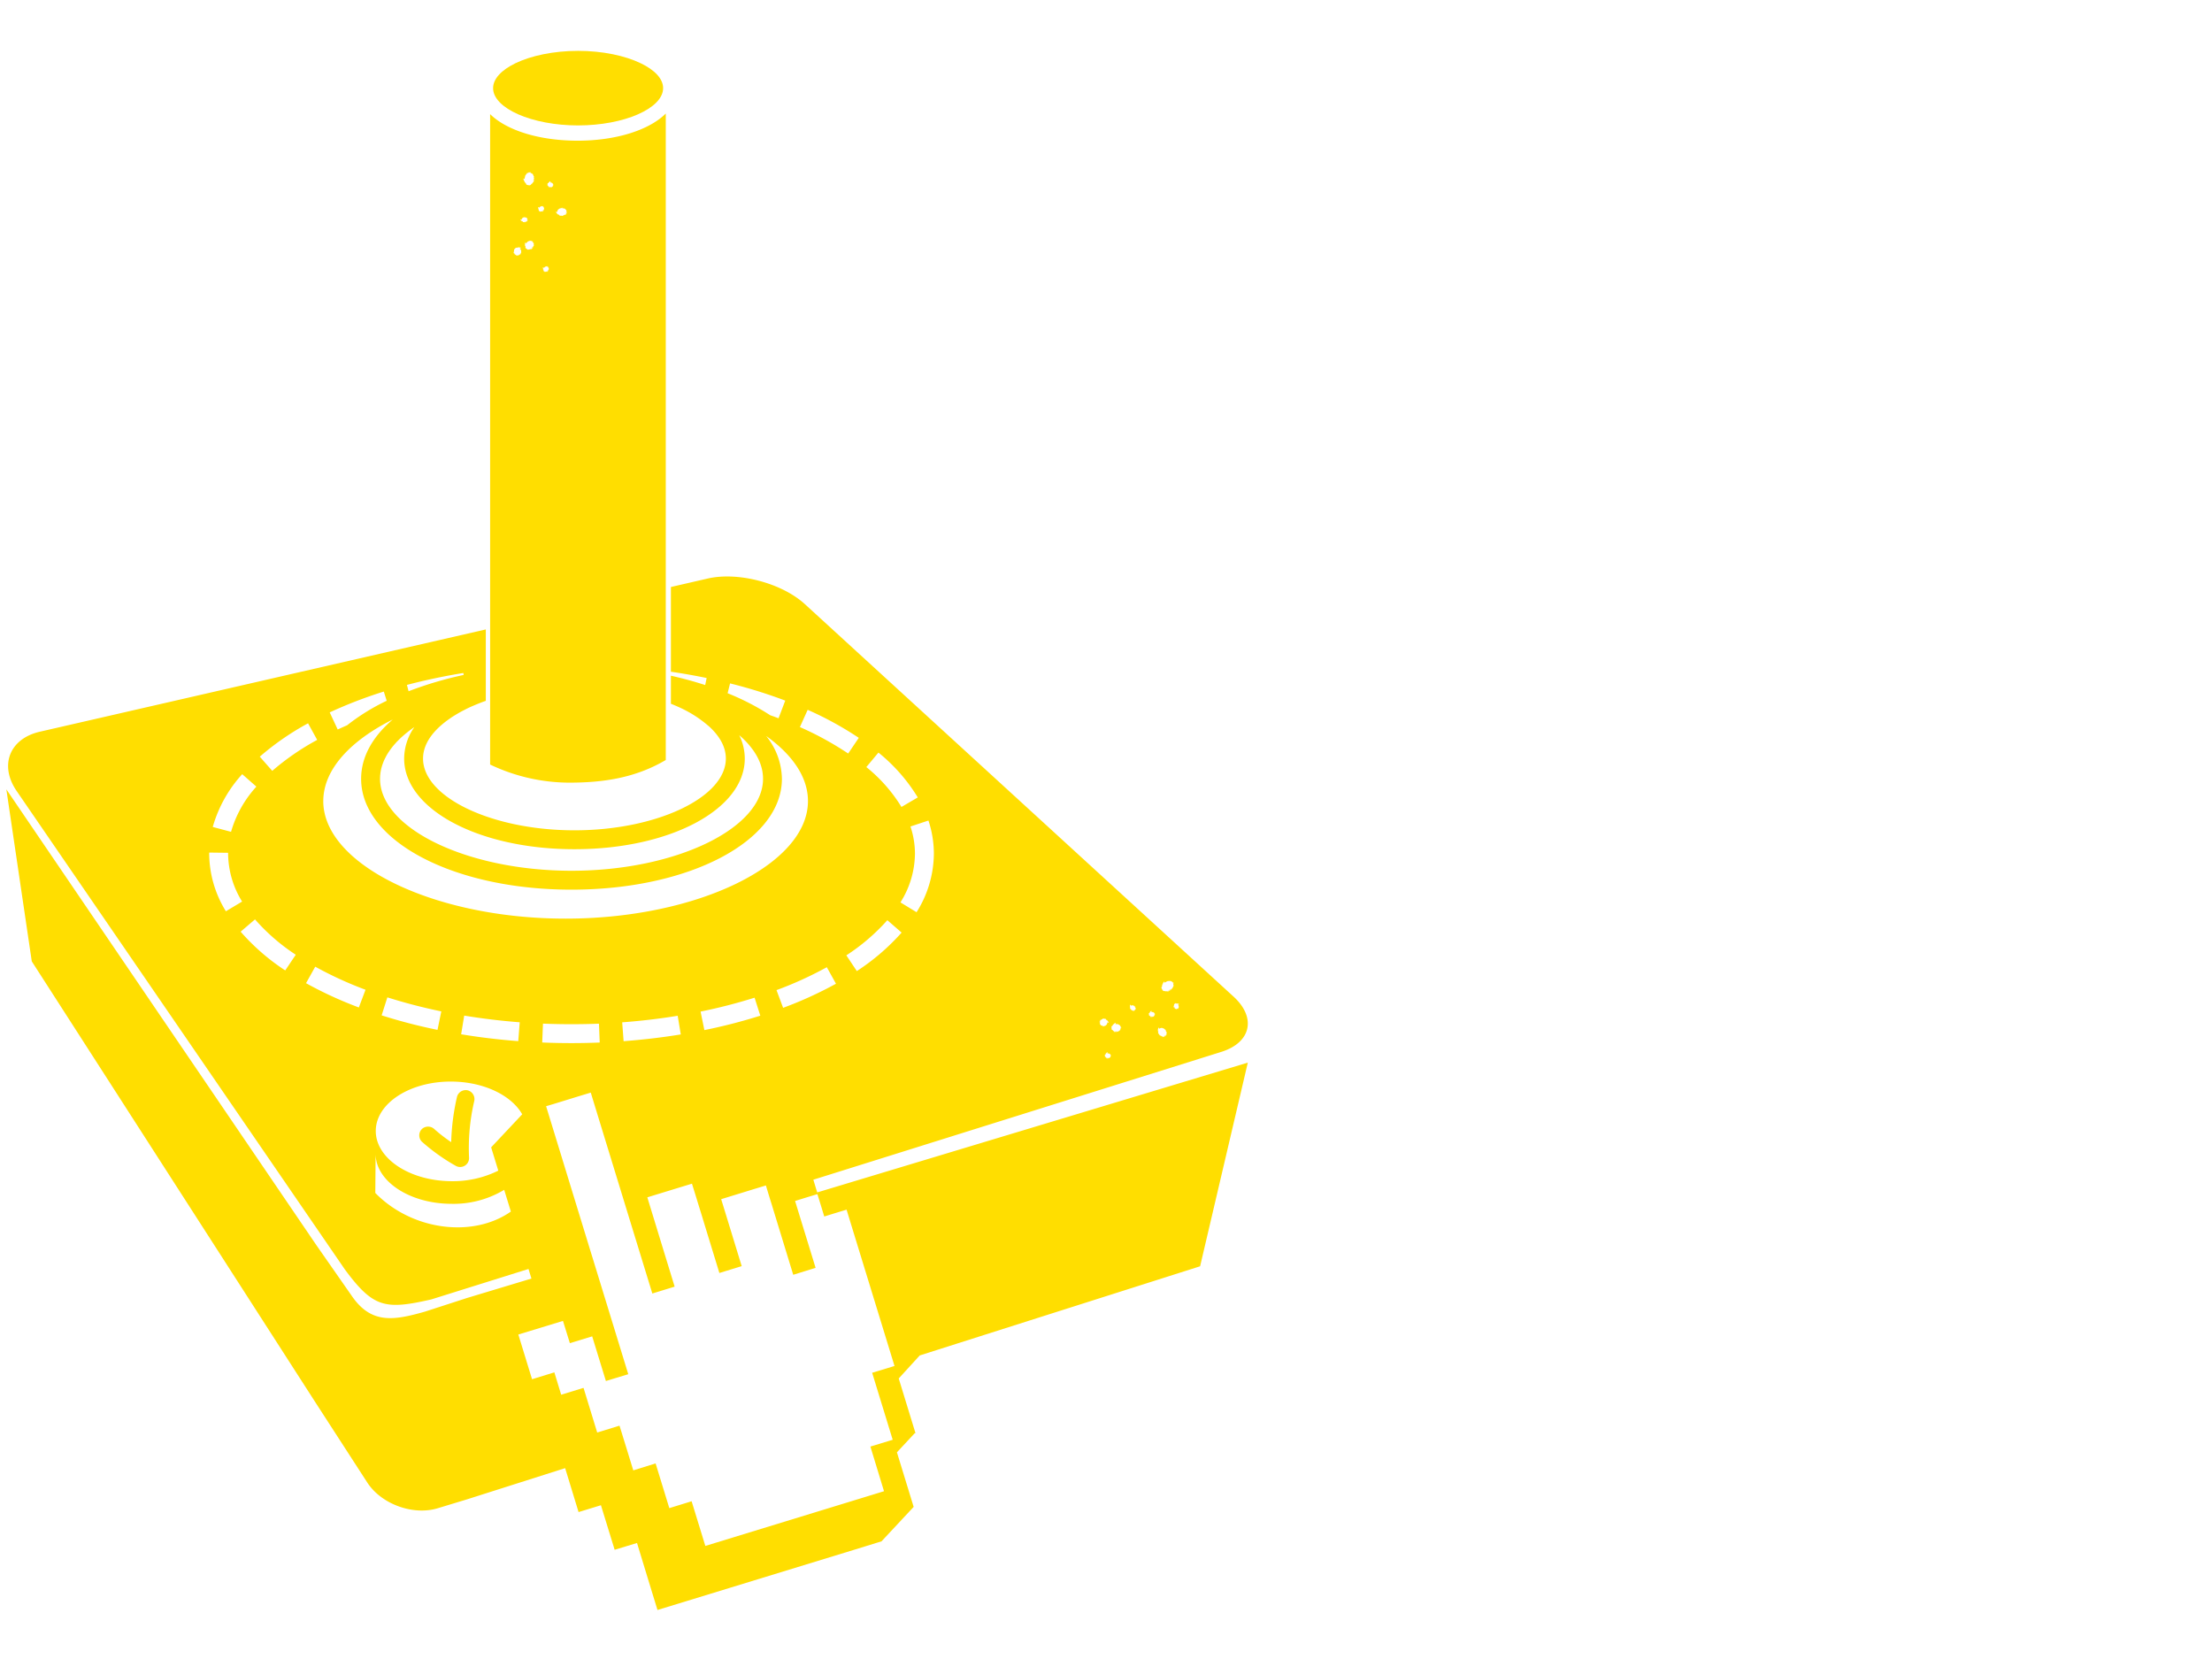 <svg xmlns="http://www.w3.org/2000/svg" xmlns:xlink="http://www.w3.org/1999/xlink" width="696" height="522" viewBox="0 0 696 522">
  <defs>
    <clipPath id="clip-path">
      <rect id="Rectangle_1070" data-name="Rectangle 1070" width="696" height="522" transform="translate(-1516 -12011)" fill="#fff" stroke="#707070" stroke-width="1"/>
    </clipPath>
    <clipPath id="clip-path-2">
      <rect id="Rectangle_354" data-name="Rectangle 354" width="390.623" height="490.584" fill="#ffde00"/>
    </clipPath>
  </defs>
  <g id="header-content" transform="translate(1516 12011)" clip-path="url(#clip-path)">
    <g id="Group_5078" data-name="Group 5078" transform="translate(-1514 -11994.995)">
      <g id="Group_941" data-name="Group 941" transform="translate(0 -0.005)" clip-path="url(#clip-path-2)">
        <path id="Path_7971" data-name="Path 7971" d="M398.669,247.9V44.484c-5.177,5.189-15.621,8.549-27.717,8.549-12.065,0-22.331-3.226-27.553-8.356V249.326a58.1,58.1,0,0,0,24.86,5.695c10.459,0,20.694-1.384,30.409-7.124M367.043,74.46l.037.056-.054-.049Zm-.136-.127c-.018-.012-.037-.023-.056-.034l-.015-.036c.024.023.049.044.071.07m-.254-.077,0-.086c.033.037.007.093,0,.086m-.19-.039-.023.065-.034-.043c.045.016.037-.042.057-.022m-.222-.142c.023.016-.024.017-.037.019s-.029-.009-.026-.029Zm-.555.124c-.028-.016-.056-.031-.077-.041.048-.03.059.016.077.041m-.676.335c-.039-.014-.064.03-.064.03.061-.088-.053-.035-.076-.048.059-.032.083,0,.141.018m-.328.314c.006-.012.018-.02.051-.022a.075.075,0,0,0-.051.022c-.008.019,0,.04-.033.07a.111.111,0,0,1,.033-.07m-.09.02c-.01.019.02.043-.013.045-.059,0,0-.027.013-.045m-1.283-8.258c.033.027-.013.045-.036.061a.411.411,0,0,0,.036-.061m-.353-.4c.027.033,0,.065-.009.117a.027.027,0,0,0-.024-.037c.068.011.026-.056.033-.08m-.254-.1c-.012,0-.027.029-.028,0,0-.055.017,0,.028,0m.015.075c.008,0,.014.008.015.038a.048.048,0,0,0-.015-.038c-.012,0-.028.014-.046-.008a.049.049,0,0,1,.046.008m-.982.034-.057.027c.021-.05.011-.009.057-.027m-.441,26.3a.4.4,0,0,0-.035-.062c.04-.015.033.034.035.062m-.465.113a.027.027,0,0,0-.045,0c.043-.055-.036-.051-.054-.069.043-.008.059.028.1.066m-.244.13c-.008.01,0,.031-.03.036a.05.05,0,0,1,.03-.036m-.073-.024c-.009.009.012.038-.014.025-.047-.027,0-.017.014-.025m-.054-18.708a.628.628,0,0,1-.007.07l-.011-.044Zm-.03.191.017,0-.017.044Zm-.016-.331c-.006.038-.064.06-.062.054Zm-.149-.05-.06.035.011-.042c.015.029.05-.014.049.008m-.079-.227.036.033c.005.022-.026,0-.035,0s-.014-.017,0-.033m-.371-.045a.322.322,0,0,0-.035-.062c.041-.016.033.033.035.062m-.464.113a.028.028,0,0,0-.045,0c.044-.055-.036-.05-.054-.069.043-.007.059.028.1.066m-.244.13c-.008.009,0,.031-.03.036a.05.05,0,0,1,.03-.036m-.073-.024c-.009.008.012.038-.014.025-.047-.027,0-.017.014-.025m-2.047-10.082a.752.752,0,0,1,.02.083.741.741,0,0,0-.04-.084Zm-.106-.212-.05-.069c0-.016,0-.031-.007-.046a1.2,1.2,0,0,1,.056.115m-.245-.316c.03.055-.013.1-.018.09Zm-.237-.05-.042.056-.035-.058c.055.036.054-.026.077,0m-.275-.23c.031.021-.035.012-.054.011s-.04-.014-.036-.034Zm-.767.14a.563.563,0,0,0-.108-.013c.057-.05.081-.008.108.013m-.711.695c-.043.009-.06.07-.06.07.043-.129-.066-.009-.094-.01.054-.067.089-.047.154-.061m-.264.534a.178.178,0,0,1-.022.1.215.215,0,0,1,.022-.1m-.088.059c-.008.025.027.044-.006.058-.058.018,0-.033.006-.058m-.68,12.992a.028.028,0,0,0-.043.013c.031-.064-.047-.041-.068-.055.04-.018.065.014.111.042m-.206.188c0-.007.012-.012.042-.007a.05.05,0,0,0-.042.007c0,.012.006.029-.018.045a.048.048,0,0,1,.018-.045m-.078,0c-.006.012.024.034-.006.03-.054-.009,0-.019.006-.03m-1.378,9.151a.713.713,0,0,0-.087,0c.062-.036.019,0,.087,0m-1.074,1.129c-.079-.027.032-.064-.041-.111.064,0,.026.084.041.111m1.226,1.436-.059-.02.066,0Zm.168,0,.059-.011.033.018Zm.219-.109.057.061c-.046,0-.066-.062-.057-.061m.148-.1-.03-.063.051.01c-.041.017,0,.053-.021.053m.241-.051c-.026.005,0-.029.009-.039s.024-.015.038,0Zm.23-.473a.737.737,0,0,0,.077-.031c0,.052-.047.034-.077.031m-.065-.086c.025.005.04-.014.052-.012a.188.188,0,0,1-.081.043c-.017.031-.038.059-.058.089a.671.671,0,0,0,.127-.025.073.073,0,0,0,0,.047h.052c-.038.083-.119,0-.189.007a.761.761,0,0,1,.018.078.161.161,0,0,1-.2.106c-.018.015-.034.032-.051.045,0,.012,0,.023.022.032.08.032.137.063.212-.008-.027-.047-.095.008-.077-.016.037-.02.058-.1.114-.091a.737.737,0,0,1-.077.072c.058.058.034-.028.076-.013.026.066-.07.059-.077.117l.008,0c-.079.043-.059.052-.152.072-.045-.059,0-.052.012-.1-.115.085-.316.028-.4.182a.9.9,0,0,0,.1.038c-.046.031-.148-.015-.122.076.051-.045.04.018.075.025v-.009c.009,0,.035.006.024.023a1.285,1.285,0,0,0-.191-.057c.025.017-.017.054-.022.069-.052-.01,0-.04-.006-.069-.027,0-.072-.05-.089,0-.034.044.048.04.065.076a1.188,1.188,0,0,1-.152-.059l0,.012c-.012-.016-.033-.028-.048-.016-.016.033.018.041.041.033-.084.05-.124-.117-.2-.024l.019.017c-.012,0-.019,0-.021-.015l0,0-.036-.038c-.005.007-.016.022-.009.027l-.034-.04c-.067-.049-.039.062-.069.072h0c-.027,0-.055.026-.04.04l-.071-.069v0c-.012-.069-.117-.132-.062-.229-.021,0-.046.008-.045.026l0,0h0c-.048-.035-.03.082-.106.016-.005.008-.005.013,0,.018s-.015-.013-.013-.02a.136.136,0,0,1-.03.031c.022-.034-.017-.051-.041-.057l-.01.077c0-.041-.01-.054-.048-.076l-.006.054c-.047-.059.054-.077-.035-.1l.085.017c-.057-.068.022-.115.022-.167-.008-.078-.1-.1-.11-.163-.01-.014-.023-.026-.033-.04a.1.1,0,0,1-.044.012.167.167,0,0,1-.016.146c.02.129.142-.092.144.063-.044.037-.071.011-.073-.032a.13.13,0,0,0-.031.12c-.033-.067-.145-.108-.168-.152v.005l0-.009,0,0c.007-.033.008-.1-.018-.114.031-.016,0-.124.089-.13-.012-.07-.119.007-.064-.093-.051.05-.059-.026-.1.023.06,0,.01.11-.005.168-.027-.03-.057-.059-.082-.091.026.02.047-.035.049-.052l-.055.005c.114-.055-.158-.173-.016-.267,0,.037.048.056-.014.089.054.055.091-.037.143-.019.026-.1-.077-.234.026-.334-.033.013-.038.044-.065.059h0a.063.063,0,0,1-.023.008c-.029-.074.08-.156.144-.221,0,0,0-.008,0-.012l-.062,0c.074-.057-.019-.032.019-.1.008.005.029.021.033,0,.013-.059-.054-.021-.057-.066.123-.042-.057-.061.035-.137l-.026,0c.069-.056.039-.192.085-.279.009.016-.043.064.016.093.027-.027.051-.055.079-.079-.008-.016.019-.055-.028-.055-.016.007-.016.026-.02.037l-.016-.032c.1-.06.071.068.122.1.016-.053.074-.027.095-.052-.034-.055-.094.005-.113-.074,0-.048.11-.093.176-.066-.051-.149.153-.143.1-.237,0,.009.038.035.053.008l-.027-.018c.051-.081.113.054.146.014-.008-.019-.025-.02-.043-.04.094-.066.2.071.273-.014-.006-.011-.012-.022-.022-.016-.007-.011.012-.015.05.007l-.027.047c.071.117.124-.078.215-.045-.008-.025-.07-.023-.039-.059.057-.005.051.137.114.07-.028-.016-.018-.081-.047-.094.043-.008.078-.046.09.005.012,0,.019-.022.021-.037.025.042.073.019.105.013l0-.026c.033.14.09.022.163.052l0-.039c.027.026.058.078.129.05l-.011-.053c.029.047.141.015.142.1.021,0,0-.094.069-.061,0,.034.039.085.078.063.011-.017.016-.043-.012-.037-.014,0-.008,0-.011.018l-.007-.041c.071,0,.024.053.09.071.025-.013.005-.046.011-.072a1.543,1.543,0,0,1,.144.213c-.019.027-.052.02-.064.063l-.066-.039c-.061.019-.008.072,0,.1l-.041-.028a.012.012,0,0,0-.008.014l-.026-.026c.025.115-.133.018-.094.123a.147.147,0,0,1-.009-.094c-.029-.039-.041,0-.066.005L352.7,87a1.093,1.093,0,0,1,.117.09c.005,0,.008.011.014.016a.047.047,0,0,1,.007-.037.27.27,0,0,1,.09.139.244.244,0,0,0-.027-.021,1.1,1.1,0,0,1,.084.11l.038-.018a.088.088,0,0,0-.005.076l.013.022a.1.1,0,0,1,.014-.017.1.1,0,0,1,.016-.039c.01.016,0,.028-.016.039a.128.128,0,0,0,0,.048,1,1,0,0,1,.045.108c.012-.012.019-.02.056-.01.034.057.007.074-.025.1,0,.008.006.016.008.025a.094.094,0,0,0,.054-.014,1.049,1.049,0,0,1-.03.173,1.113,1.113,0,0,1,0,.168.05.05,0,0,0,.018-.023c0,.021,0,.042.031.034-.008.022-.029.031-.052.038,0,.015,0,.029,0,.043.019,0-.019.051.044.049-.059,0-.014.056-.048.09.056.034.065-.07.1-.027-.033.083-.174.145-.2.238m.028-1.03a.1.1,0,0,1,.037.057c.006.01.005.023-.013.051a.07.07,0,0,0,.013-.051c-.01-.015-.035-.019-.037-.057m.072-.022c-.008-.016-.044,0-.026-.031.036-.045.018.016.026.031m.043.471a.051.051,0,0,0,.01-.062c.037.086.061-.024.082-.037,0,.06-.047.065-.092.1m.355-9.356.042.047c-.053-.005-.012-.008-.042-.047m.663.186c0,.016-.038.021-.017.057.011.008.022,0,.029-.008l-.01.033c-.074-.035.005-.1,0-.16-.035.021-.047-.04-.069-.039-.016.061.043.069.009.134-.024.034-.1-.021-.112-.085-.058.138-.146,0-.175.1,0-.008,0-.05-.02-.039l0,.03c-.07.03-.019-.113-.059-.1-.007.02,0,.03,0,.055-.083,0-.047-.167-.137-.142,0,.012-.008.023,0,.024s-.015.005-.021-.03l.043-.023c.039-.127-.109,0-.137-.071-.012.022.021.053-.018.064-.032-.026.062-.126-.015-.107,0,.026-.044.07-.037.093-.03-.012-.072,0-.046-.047-.009,0-.026.008-.037.018.012-.041-.029-.048-.052-.059l-.015.02c.074-.113-.037-.058-.064-.113l-.026.027c0-.03.022-.083-.046-.1l-.03.04c.011-.043-.078-.085-.024-.136-.016-.01-.067.06-.09,0,.023-.023.038-.075-.006-.084-.02,0-.042.016-.018.03.007.01.009,0,.02,0L353,78.07c-.046-.043.02-.046-.008-.1-.026-.008-.037.024-.06.037A.983.983,0,0,1,353,77.8c.033,0,.049.023.09.008l.014.061c.054.026.06-.033.076-.055l0,.038a.014.014,0,0,0,.016,0l0,.028c.07-.07.1.061.155-.01a.484.484,0,0,1,0-.049s0-.009,0-.013a.058.058,0,0,1-.033.012.137.137,0,0,1,.044-.108.108.108,0,0,0,0,.019.53.53,0,0,1,.026-.086l-.038-.02a.068.068,0,0,0,.055-.02c0-.006,0-.012.008-.018a.155.155,0,0,1-.018,0,.082.082,0,0,0,.027-.016.708.708,0,0,1,.049-.068c-.016-.005-.025-.008-.04-.039.018-.043.045-.03.081-.014l.014-.012a.142.142,0,0,0-.04-.039.653.653,0,0,1,.121-.033.761.761,0,0,1,.1-.061.045.045,0,0,0-.02-.006c.012-.008.027-.011,0-.038.016,0,.031.011.045.027l.028-.012c-.012-.015.038,0,.005-.059.028.049.038-.012.073,0-.008-.063-.071-.027-.063-.073.064-.007.162.081.222.051-.009-.023-.025-.024-.03-.035a.132.132,0,0,1,.057.04c.024,0,.048,0,.073,0a.845.845,0,0,0-.069-.087c.006,0,.014-.007.026-.025l-.023-.043c.061-.018.055.094.087.148l.033-.062c.06-.036.117,0,.145.078l.047.007a.048.048,0,0,0,.008-.039c-.016-.08-.025-.138-.1-.146-.014.052.045.065.025.067-.027-.014-.078.023-.1-.025a.569.569,0,0,1,.072.011c.006-.082-.03-.007-.04-.048.025-.064.062.012.1-.022l0,0c.059.024.054.007.106.053-.013.072-.029.04-.062.065.1.02.152.184.284.108l-.023-.081c.04,0,.062.092.1.009-.052.005-.008-.036-.02-.062l-.006.006c0-.006-.013-.023,0-.03a.7.7,0,0,0,.059.145c0-.026.042-.032.054-.041.022.033-.023.034-.041.056.014.014.007.071.047.042s0-.055.015-.089a.981.981,0,0,1,.043.119l.006-.011c0,.017,0,.037.016.035.03-.016.018-.04,0-.044.078.006-.008.142.1.113v-.022c.009,0,.009.011,0,.021h0l0,.042c.008,0,.025-.008.025-.015l-.009.044c.005.065.067-.025.092-.017l0,0c.02.01.054.008.054-.009l-.005.082h0c-.039.05-.022.143-.126.172a.039.039,0,0,0,.047.006v0h0c0,.044.079-.033.082.044.009,0,.012,0,.014-.008s0,.015,0,.018a.161.161,0,0,1,.042,0c-.04.008-.027.037-.016.054l.065-.037c-.03.024-.035.036-.025.07l.043-.026c-.012.06-.093.009-.054.076l-.043-.059c-.014.068-.1.046-.141.07s0,.1-.047.127c0,.012-.007.023-.011.035a.121.121,0,0,1,.038.025.159.159,0,0,1,.118-.047c.085-.07-.161-.047-.046-.115.056.008.054.038.023.058a.132.132,0,0,0,.11-.037c-.03.052.012.145-.008.181l0,0-.006,0v0c-.031.01-.079.037-.074.061-.033-.016-.094.043-.151-.016-.038.033.075.083-.026.077.064.021.019.055.078.069-.038-.048.074-.045.124-.059a.718.718,0,0,1-.018.1c0-.028-.053-.023-.066-.018l.036.041c-.106-.069-.034.187-.175.109.025-.013.009-.061.067-.022.008-.061-.077-.061-.094-.108-.078.011-.109.14-.221.094a.173.173,0,0,0,.06.031h.01l0,.007c.005,0,.01,0,.016.011-.03.055-.138-.01-.2-.037l-.006,0,.032.053c-.067-.037-.008.032-.066.028,0-.009,0-.034-.013-.03-.038.018.014.055-.008.081-.081-.086-.008.075-.091.039l.01.023c-.062-.031-.121.073-.188.09,0-.017.054-.005.043-.07-.026,0-.052-.008-.078-.015m-.239-1.62c.03-.027.039.019.052.045a.579.579,0,0,0-.052-.045m.367-.09.041.006c.015.015-.016.018-.025.021s-.018-.007-.016-.027m.156-10.592a.9.9,0,0,0,.055.112c-.075-.066-.02-.02-.055-.112m.021,10.719-.023.066-.017-.039c.028.012.028-.044.04-.027m.126.015.009-.081a.082.082,0,0,1-.009.081m.132-.019c.015.018.03.034.043.053l-.037-.022Zm.113.151.015-.009.02.042Zm.311,7.612a.074.074,0,0,0-.055.007c-.013.015-.012.04-.052.055a.133.133,0,0,1,.052-.055c.008-.009.022-.014.055-.007m-.146,0c-.015.013,0,.045-.027.036-.054-.021.011-.024.027-.036m-.428-6.24c-.031-.059.035-.055.043-.081.026.081-.054,0-.043.081m-.177,7.682v.1c-.037-.07,0-.021,0-.1m1.3,1.021c-.019-.064.082-.05.105-.076,0,.087-.08-.012-.105.076m1.4-1.213c-.066.021-.123.142-.226.1,0,.024.012.049.03.045l0,0v0h0c-.031.058.087.019.026.11a.015.015,0,0,0,.018,0c-.006.006-.012.019-.018.018a.114.114,0,0,1,.034.026c-.037-.017-.049.027-.052.054l.078,0c-.04.009-.054.02-.07.065l.055,0c-.053.059-.085-.041-.1.057l.006-.092c-.061.074-.119,0-.173.015-.082.029-.084.135-.154.161-.012.015-.023.032-.035.046a.1.1,0,0,1,.022.043.165.165,0,0,1,.153-.027c.126-.055-.117-.123.041-.166.044.037.021.071-.023.085.038.032.09.013.127,0-.064.05-.084.176-.124.209h.005l-.009,0,0,0c-.035,0-.1.022-.113.051-.024-.028-.126.035-.153-.047-.071.035.032.113-.082.095.064.032-.012.068.05.092-.015-.062.111-.047.172-.049l-.073.109c.013-.033-.047-.035-.065-.031l.02.052c-.088-.093-.133.207-.269.107.038-.013.043-.069.095-.02.042-.069-.064-.075-.06-.131-.11.012-.223.156-.361.1.025.026.059.018.084.037h0a.055.055,0,0,1,.017.019c-.069.059-.2-.02-.289-.058l-.01,0,.024.058c-.086-.047-.027.032-.117.015,0-.008.012-.034-.007-.032-.069.009,0,.058-.051.078-.088-.109-.046.072-.161,0l.006.026c-.084-.054-.225.013-.334-.022.014-.012.085.033.1-.032-.038-.023-.076-.043-.111-.067-.014.011-.066-.012-.052.037a.057.057,0,0,0,.047.015l-.03.022c-.094-.092.053-.083.075-.141-.062-.01-.05-.073-.082-.09-.051.042.031.1-.048.127-.051.009-.131-.105-.115-.18-.148.067-.183-.158-.267-.1.009,0,.03-.043,0-.059l-.014.03c-.1-.053.042-.128-.006-.163-.018.01-.017.028-.035.048-.082-.1.051-.219-.04-.305-.011.007-.022.014-.014.025-.011.008-.016-.013,0-.055l.051.029c.112-.081-.087-.139-.057-.24-.023.009-.022.079-.057.046,0-.063.131-.062.066-.13-.016.032-.082.023-.093.056-.012-.048-.047-.084,0-.1,0-.014-.023-.02-.039-.021.038-.031.016-.081.009-.116l-.025.006c.134-.047.018-.1.043-.181l-.039.006c.022-.033.077-.071.043-.142l-.052.018c.043-.038,0-.148.086-.162-.005-.022-.093.015-.068-.064.032-.008.083-.053.056-.09-.019-.008-.045-.01-.036.019s.006.008.019.008l-.041.012c0-.071.051-.033.061-.1-.016-.023-.047,0-.073,0a2.192,2.192,0,0,1,.191-.184c.03.014.029.049.074.051l-.029.077c.027.059.074-.006.1-.026l-.023.049a.012.012,0,0,0,.015,0l-.022.033c.114-.053.035.139.137.072a.151.151,0,0,1-.1.031c-.036.039,0,.044.012.07l.043-.025a1.652,1.652,0,0,1,.079-.148c0-.007.01-.012.014-.019a.049.049,0,0,1-.04,0c.031-.042.075-.113.131-.134a.25.25,0,0,0-.018.036c.033-.043.065-.086.1-.124L355,84.982a.1.1,0,0,0,.08-.02l.022-.02a.069.069,0,0,1-.022-.008.083.083,0,0,1-.044,0c.015-.016.03-.007.044,0a.24.24,0,0,0,.058-.026c.031-.027.062-.055.094-.079-.016-.008-.025-.012-.023-.05.052-.055.077-.034.118-.013l.023-.015a.086.086,0,0,0-.031-.049,1.36,1.36,0,0,1,.2-.039,1.33,1.33,0,0,1,.162-.06.072.072,0,0,0-.024-.009c.023-.007.047-.01.027-.04a.075.075,0,0,1,.059.036l.049-.011c-.015-.019.059,0,.035-.062.02.053.066-.006.114.016.017-.063-.1-.041-.063-.085.1,0,.217.121.327.119,0-.025-.029-.033-.031-.045a.2.2,0,0,1,.076.07.973.973,0,0,1,.111.035.573.573,0,0,0-.066-.119.084.084,0,0,0,.052-.01l-.016-.051c.105.018.043.119.067.188a.6.6,0,0,1,.078-.031.19.19,0,0,1,.165.2c.019.018.042.032.06.051.011,0,.022-.007.028-.027.017-.086.038-.153-.058-.226-.044.034.033.1,0,.082-.031-.037-.119-.052-.129-.109a.661.661,0,0,1,.1.072c.047-.066-.039-.033-.035-.079.065-.034.083.066.146.071l0-.009c.064.082.071.059.109.16-.053.052-.055,0-.107-.009.114.121.082.344.243.437l.028-.107c.036.051,0,.166.086.137-.047-.058.018-.045.022-.085h-.009c0-.009,0-.039.02-.027a1.773,1.773,0,0,0-.043.214c.016-.028.054.018.069.023-.006.059-.04.007-.069.008,0,.031-.042.081.007.1.044.037.04-.055.071-.074a1.4,1.4,0,0,1-.051.172l.012,0c-.015.013-.027.038-.015.055.032.016.042-.022.032-.047.05.09-.109.145-.018.224l.017-.022a.017.017,0,0,1-.014.024l0,0-.034.043c.008.005.023.016.028.008l-.039.04c-.047.078.064.036.075.068v0c.006.029.031.057.043.039a.968.968,0,0,1-.066.083ZM355.4,84.571c.065-.018.081.017.133.05-.035-.023-.07.014-.07.014.078-.071-.043-.047-.063-.064m.82-.156c.059-.012.053.039.06.068a.461.461,0,0,0-.06-.068m.379-17.884c.045.074-.083.058-.065.149-.052-.037.056-.108.065-.149m.207,18.08.052.048c.012.028-.031,0-.044-.008s-.021-.025-.008-.04m.089.346,0-.056c.025.044.055-.006.059.022Zm.18.13.057-.065c0,.051-.058.074-.057.065m.111.178.015-.037a.9.9,0,0,1,0,.1.484.484,0,0,0-.015-.066m.017.253-.015.066,0-.074Zm.062-20.481-.04-.106c-.017.121-.1.079-.144.129-.059.09-.009.21-.06.29,0,.024,0,.05-.009.074a.083.083,0,0,1,.04.032.209.209,0,0,1,.124-.138c.084-.145-.163-.055-.043-.211.056.012.052.065.02.109.048.01.085-.046.113-.082-.032.1.012.245-.009.307l0,0-.006.01V65.44a.228.228,0,0,0-.074.132c-.035-.012-.1.129-.16.062-.045.092.084.093-.03.161.073-.016.023.078.09.056-.045-.052.082-.13.132-.176,0,.054-.008.107-.012.162,0-.042-.06,0-.074.017l.044.037c-.126-.024-.017.3-.194.306.029-.041.007-.1.08-.09,0-.1-.1-.023-.12-.08-.1.1-.129.326-.3.384a.262.262,0,0,0,.09-.025l.014-.009,0,.008c.008,0,.015-.007.023,0-.039.107-.21.141-.328.185l-.006.006.06.031c-.118.027-.011.049-.113.106,0-.01-.005-.038-.026-.022-.069.059.029.051-.011.1-.154-.016-.008.091-.169.125l.021.016c-.125.015-.239.166-.385.2.008-.018.117-.02.088-.083-.057.006-.114.007-.17.009-.008.017-.083.023-.034.059a.081.081,0,0,0,.063-.014l-.02.037c-.167-.031.005-.1-.007-.16-.077.025-.106-.037-.155-.035-.029.062.1.066.031.134-.053.036-.219-.033-.25-.11-.123.129-.3-.092-.353,0,.008,0,0-.054-.039-.059l.005.035c-.131-.025-.036-.15-.108-.17-.012.016,0,.036-.005.062-.145-.084-.082-.258-.223-.325-.007.012-.013.023,0,.033-.006.012-.024-.008-.029-.065l.063.017c.061-.136-.161-.131-.19-.26-.016.021.026.1-.027.076-.042-.07.087-.125-.011-.179,0,.044-.061.061-.055.1-.034-.051-.088-.077-.051-.118a.042.042,0,0,0-.047-.008c.021-.053-.026-.1-.052-.139l-.019.019c.093-.115-.031-.125-.056-.228l-.031.025c0-.047.035-.121-.034-.183l-.036.047c.016-.065-.068-.169-.006-.229-.015-.021-.074.067-.092-.033.023-.027.048-.106.005-.13-.02,0-.044.015-.022.041.005.016.009.005.02,0l-.03.037c-.038-.076.028-.065,0-.147-.026-.016-.039.03-.062.043a3.217,3.217,0,0,1,.077-.314c.032,0,.049.034.09.008l.012.1c.053.048.061-.054.078-.095l0,.069a.01.01,0,0,0,.015,0l0,.051c.074-.133.1.136.155-.006a.18.18,0,0,1-.07.1c-.012.067.024.05.046.074l.026-.059c0-.073-.008-.145,0-.22,0-.011,0-.02,0-.031a.054.054,0,0,1-.034.029.6.6,0,0,1,.051-.241.466.466,0,0,0,0,.059c.009-.072.015-.146.029-.216l-.037-.016c.032-.012.048-.046.064-.081,0-.013.008-.025.011-.039a.062.062,0,0,1-.024.009.107.107,0,0,1-.041.031c.007-.027.024-.03.041-.031a.492.492,0,0,0,.042-.072c.016-.052.027-.106.045-.156-.017,0-.028.005-.043-.033.025-.1.057-.094.107-.108l.015-.033a.067.067,0,0,0-.056-.024,2,2,0,0,1,.17-.192,1.865,1.865,0,0,1,.136-.2.079.079,0,0,0-.028.014c.018-.026.043-.046.006-.057a.1.1,0,0,1,.08-.017c.016-.018.032-.034.049-.051-.036,0,.06-.046,0-.078.052.031.063-.06.129-.078-.02-.066-.127.043-.115-.021.108-.071.3-.074.424-.145-.019-.018-.053-.007-.063-.016a.3.3,0,0,1,.134.005,1.056,1.056,0,0,1,.141-.042.69.69,0,0,0-.15-.056.123.123,0,0,0,.052-.039l-.05-.032c.128-.054.125.072.2.113a.611.611,0,0,1,.069-.07.278.278,0,0,1,.323.1.934.934,0,0,1,.1.026c.013,0,.022-.013.016-.036-.038-.094-.06-.163-.215-.188-.027.05.1.074.058.073-.06-.019-.169.007-.219-.035a.776.776,0,0,1,.16.016c.009-.081-.066-.012-.092-.055.051-.059.139.018.211,0l-.011-.007a.537.537,0,0,1,.226.112c-.023.07-.059.025-.124.03.2.073.316.331.53.384a.775.775,0,0,0-.036-.129c.07.041.1.189.166.122-.08-.047-.011-.056-.029-.1l-.01,0c0-.012-.018-.045.005-.037.008.086.066.179.08.257,0-.039.062,0,.079,0,.029.068-.034.023-.06.035.021.033,0,.112.062.113.063.025.006-.079.027-.114.016.075.036.146.045.219l.009-.011a.064.064,0,0,0,.016.07c.027,0,.028-.018.019-.04.052.082-.025.194.089.241l0-.034c.009.014.009.025,0,.035h0a.57.57,0,0,1-.009.066c.01,0,.028.008.029,0l-.014.066c0,.115.075.011.1.043l0-.005c.021.031.056.05.059.023l-.018.128h0c-.046.058-.039.23-.147.239.012.028.035.05.049.035v0h0c0,.085.084-.028.076.112.021,0,.016-.017.022-.039,0,.037,0,.052-.013.059a.093.093,0,0,1,.043.008c-.041,0-.028.06-.019.092l.067-.052a.117.117,0,0,0-.031.115l.045-.039c-.017.1-.094.007-.058.124m1.372,9.722c-.033-.044,0-.014,0-.064Zm.855.6c-.016-.064.05-.046.063-.068.006.084-.052-.017-.063.068m.336-.036c.026-.006.021-.056.068,0,.02-.056-.06-.078-.066-.128-.077-.009-.136.109-.234.04a.182.182,0,0,0,.052.044l.009,0v.007c0,.005.009.005.013.014-.041.047-.133-.039-.191-.082h-.007l.018.058c-.057-.051-.016.029-.073.01,0-.008.007-.033,0-.032-.043.008,0,.058-.031.076-.055-.108-.03.071-.1.008l0,.025c-.051-.05-.15.027-.227.007.012-.013.057.022.072-.042l-.07-.05c-.011.012-.047,0-.043.042.007.012.023.008.032.007l-.025.024c-.058-.071.051-.084.073-.141-.042,0-.023-.059-.043-.069-.045.046.006.082-.057.122-.04.016-.084-.074-.058-.137-.131.08-.124-.094-.21-.031.008,0,.033-.038.008-.045l-.017.025c-.078-.028.057-.1.019-.119-.018.009-.02.023-.039.039-.063-.066.078-.159,0-.206-.011.005-.023.011-.016.017-.011.006-.015-.007.007-.036l.047.015c.118-.059-.074-.082-.043-.149-.024.007-.024.051-.059.031,0-.041.134-.042.068-.084-.016.02-.081.015-.093.036-.011-.031-.047-.054,0-.065,0-.009-.023-.013-.039-.014.039-.019.015-.052.006-.076l-.025,0c.133-.025.015-.064.033-.117h-.037c.02-.02.07-.041.03-.093l-.049.008c.038-.022-.009-.1.066-.1-.007-.016-.087,0-.072-.053.031,0,.073-.027.042-.058-.018-.008-.043-.013-.031.01s.006.006.018.008l-.037,0c-.012-.053.043-.018.044-.068-.018-.02-.043,0-.068-.008a1.351,1.351,0,0,1,.151-.112c.029.015.033.041.074.051l-.015.052c.034.048.066.007.09,0l-.013.032a.016.016,0,0,0,.015.006l-.015.02c.094-.019.055.1.135.074.008-.015.014-.03.023-.044s.006-.007.008-.011a.053.053,0,0,1-.034-.005c.018-.026.045-.069.088-.075a.114.114,0,0,0-.006.018c.019-.023.036-.048.057-.07l-.027-.03a.063.063,0,0,0,.058,0l.015-.014a.089.089,0,0,1-.017-.01.084.084,0,0,0,.035-.007c.02-.017.039-.035.06-.051a.059.059,0,0,1-.025-.047c.029-.038.051-.016.083.009l.015-.009a.124.124,0,0,0-.03-.048.729.729,0,0,1,.131,0,.868.868,0,0,1,.1-.037s-.01-.01-.015-.011c.014,0,.029,0,.013-.036.016,0,.028.02.039.039l.029-.006c-.009-.019.037,0,.019-.057.015.054.041,0,.071.02.009-.062-.063-.043-.042-.086.067.008.136.123.2.113,0-.025-.016-.031-.016-.043a.118.118,0,0,1,.041.061.444.444,0,0,1,.066.021.457.457,0,0,0-.029-.106c.006,0,.016,0,.035-.014l-.006-.048c.07.007.016.109.023.172a.51.51,0,0,1,.059-.041c.072,0,.107.063.086.143a.38.38,0,0,1,.033.027.037.037,0,0,0,.032-.022c.032-.074.058-.131-.005-.18-.039.037.008.081-.012.071-.018-.027-.082-.023-.079-.075a.441.441,0,0,1,.063.049c.047-.066-.025-.023-.014-.064.055-.041.054.045.1.039l0-.007c.039.059.048.039.064.115-.054.05-.048.012-.089.011.074.082,0,.239.149.278l.04-.076c.028.032-.02.113.069.085-.04-.035.021-.032.029-.06h-.009c0-.007.006-.028.022-.021a1,1,0,0,0-.061.149c.018-.02.052.008.067.011-.009.039-.04.006-.069.009,0,.02-.047.055,0,.064s.041-.037.075-.051a.874.874,0,0,1-.057.113l.012,0c-.015.009-.027.025-.015.035.033.011.041-.014.032-.03.05.06-.109.091-.014.144l.016-.014c0,.009,0,.014-.013.015h0l-.032.027c.008,0,.023.011.028.007l-.036.023c-.042.047.066.028.078.05v0c.008.02.034.04.045.03a.69.69,0,0,1-.058.051h0c-.063.008-.1.084-.206.042a.04.04,0,0,0,.034.034l0,0v0h0c-.022.035.084.023.039.079.009,0,.013,0,.017,0s-.008.011-.014.01a.168.168,0,0,1,.035.023c-.037-.017-.041.012-.041.031l.072.009c-.036,0-.047.007-.055.037l.049,0c-.039.036-.083-.043-.081.027l-.009-.067c-.043.045-.108-.017-.154-.018-.066.005-.049.084-.1.091-.008.009-.014.02-.022.028a.117.117,0,0,1,.026.038.135.135,0,0,1,.125.008c.1-.02-.124-.114.007-.118.046.035.031.057,0,.059a.143.143,0,0,0,.112.023c-.049.026-.044.121-.073.141h0l0,0c-.029,0-.083,0-.085.022-.025-.027-.1.006-.132-.067-.048.016.047.1-.047.064.055.039,0,.056.055.088-.023-.056.079-.02.129-.012l-.04.081c0-.026-.043-.038-.056-.038l.024.049c-.083-.1-.071.164-.187.054m.291,18.389c-.033-.043,0-.014,0-.063Zm.855.6c-.016-.064.05-.045.063-.068.006.085-.052-.017-.063.068m.922-.761c-.063.008-.105.083-.207.042a.042.042,0,0,0,.035.035v0h0c-.022.035.083.023.039.079.009,0,.013,0,.017,0s-.008.011-.015.01a.18.18,0,0,1,.035.024c-.037-.017-.041.012-.041.031l.072.009c-.036,0-.047.007-.055.037l.049,0c-.039.036-.083-.043-.081.027l-.01-.066c-.043.045-.107-.017-.154-.018-.066.005-.049.084-.1.091-.008.009-.014.02-.022.028a.1.1,0,0,0,.15.045c.1-.02-.124-.114.007-.117.046.035.031.057,0,.059a.144.144,0,0,0,.113.023c-.049.026-.045.121-.073.141h0l-.007,0,0,0c-.03,0-.083,0-.085.022-.026-.027-.1.005-.133-.067-.048.016.047.1-.047.064.055.039,0,.056.055.088-.022-.056.079-.02.129-.012l-.04.08c0-.026-.043-.038-.056-.037l.024.048c-.083-.1-.071.164-.187.055.026-.006.021-.056.067,0,.02-.056-.059-.078-.066-.128-.077-.009-.136.109-.234.04a.184.184,0,0,0,.052.044l.009,0v.007c0,.005.009.005.013.014-.041.047-.133-.04-.191-.083h-.007l.018.058c-.056-.051-.016.029-.072.01,0-.008.007-.033-.005-.032-.042.008,0,.058-.031.077-.055-.108-.031.071-.1.008l0,.025c-.051-.05-.15.026-.227.006.012-.013.057.022.073-.042l-.07-.05c-.012.013-.047,0-.043.042.007.013.023.008.032.008l-.025.024c-.057-.071.051-.084.074-.141-.043,0-.024-.059-.043-.069-.045.045.007.082-.057.122-.04.016-.084-.074-.058-.137-.131.08-.125-.094-.21-.031.008,0,.034-.038.009-.045l-.017.025c-.079-.028.057-.1.019-.12-.019.009-.02.023-.039.039-.062-.066.078-.159,0-.206-.012.005-.022.011-.016.017-.011.006-.015-.008.007-.037l.047.015c.117-.06-.075-.082-.043-.149-.024.007-.024.051-.059.031,0-.042.134-.042.067-.083-.016.02-.081.015-.093.036-.011-.031-.047-.055,0-.065,0-.009-.023-.013-.039-.014.038-.02.015-.052.006-.076l-.025,0c.133-.025.014-.064.033-.117h-.038c.02-.02.071-.041.03-.093l-.049.008c.039-.022-.009-.1.066-.1-.007-.016-.087,0-.072-.053.031,0,.072-.028.041-.058-.018-.009-.043-.013-.031.009s.006.006.019.008l-.037,0c-.013-.053.043-.018.043-.068-.018-.02-.043,0-.068-.008a1.412,1.412,0,0,1,.152-.113c.029.016.033.041.074.051l-.016.052c.035.048.066.007.09,0l-.013.032a.017.017,0,0,0,.015.006l-.015.02c.094-.019.055.1.135.074.008-.014.014-.029.023-.043l.008-.011a.052.052,0,0,1-.034-.006c.018-.025.045-.069.087-.075,0,0,0,.012-.006.018.019-.024.036-.048.057-.07l-.026-.03a.061.061,0,0,0,.057,0l.015-.014a.148.148,0,0,1-.017-.01.1.1,0,0,0,.035-.007c.02-.018.039-.035.06-.051a.061.061,0,0,1-.025-.047c.028-.038.051-.016.083.009l.015-.01a.14.14,0,0,0-.03-.048.727.727,0,0,1,.131,0,.838.838,0,0,1,.1-.037c-.005,0-.011-.01-.015-.011.014,0,.028,0,.013-.036.016,0,.028.02.04.039l.029-.007c-.009-.019.037,0,.018-.057.016.054.041,0,.072.02.009-.062-.063-.043-.043-.086.067.009.136.123.2.113,0-.024-.016-.031-.017-.043a.121.121,0,0,1,.041.061c.023.006.045.012.067.021a.456.456,0,0,0-.029-.105c.007,0,.016,0,.035-.014l-.005-.048c.07.008.016.109.023.172a.5.5,0,0,1,.059-.041c.073,0,.107.063.086.142.011.01.023.017.033.027a.036.036,0,0,0,.032-.022c.032-.074.058-.131-.005-.18-.039.037.008.081-.012.071-.018-.027-.082-.024-.079-.076a.477.477,0,0,1,.063.049c.047-.067-.025-.023-.014-.064.055-.041.054.045.1.039l0-.007c.039.059.048.04.065.115-.055.05-.048.012-.09.011.074.082,0,.239.149.278l.04-.076c.028.032-.02.112.069.084-.04-.035.021-.032.028-.06h-.008c0-.007.007-.028.023-.021a1.035,1.035,0,0,0-.061.149c.018-.02.052.008.067.011-.009.039-.04.007-.068.009,0,.02-.047.055,0,.064s.042-.037.075-.051a.88.88,0,0,1-.057.113l.012,0c-.015.009-.027.024-.015.035.032.011.041-.014.032-.03.049.059-.109.091-.015.144l.016-.014c0,.009,0,.014-.013.015h0l-.032.027c.008,0,.023.011.028.006l-.036.024c-.041.047.066.027.078.05v0c.008.02.034.04.045.029a.568.568,0,0,1-.058.051Zm-.228-.949c0-.007-.013-.018,0-.033l.036.032c.005.022-.026,0-.036,0m.079.194-.06.035.011-.042c.015.029.05-.014.049.007m-.16-25.522c.048-.046.064.02.09.02-.07.047-.011-.054-.09-.02m.248,25.625.062-.053c-.006.037-.063.06-.062.053m.095.282-.017.044v-.048Zm0-.169.018-.027a.521.521,0,0,1-.007.07Zm1.052-25.467.041-.023,0,.017Zm.156-.063.032-.031.031,0a.63.63,0,0,1-.064.029m.129-.29-.06-.035.042-.011c-.017.027.037.036.019.046m.031.153a.078.078,0,0,1-.077-.027Zm.075-.355.005,0c-.031.062-.01.061-.067.112-.07-.023-.035-.036-.055-.071-.034.1-.2.119-.165.264l.085,0c-.014.04-.106.038-.038.1.01-.051.038,0,.066,0l0-.008c.007,0,.027-.008.029.009a1,1,0,0,0-.159.02c.026.006.019.049.024.063-.038.012-.026-.031-.043-.055-.018.009-.07-.014-.054.033s.052.018.081.04a.93.93,0,0,1-.125.006l.008.009c-.015-.009-.035-.012-.037,0,.007.034.032.029.041.013-.026.072-.132-.05-.13.058l.02.008c-.006.007-.012.005-.02,0v0l-.038-.016c0,.009,0,.027.008.028l-.038-.02c-.061-.013.008.07,0,.093h0c-.013.016-.018.049,0,.054-.024-.007-.048-.016-.072-.025h0c-.038-.051-.124-.05-.138-.159a.042.042,0,0,0-.012.047h0c-.04,0,.021.085-.048.074a.019.019,0,0,0,.006.016s-.014,0-.016-.008a.163.163,0,0,1,0,.042c0-.041-.031-.03-.046-.02l.028.067c-.019-.031-.029-.038-.059-.03l.02.045c-.051-.016,0-.094-.063-.056l.052-.042c-.059-.016-.038-.1-.06-.142s-.1,0-.127-.042l-.035,0a.1.1,0,0,0,.035.152c.066.077.037-.164.1-.053-.008.057-.034.055-.053.025a.147.147,0,0,0,.035.109c-.047-.029-.125.022-.157.008l0,0,0,0h0c-.011-.027-.04-.072-.06-.062.011-.036-.052-.082-.007-.149-.037-.034-.064.091-.077-.008-.007.067-.047.031-.049.091.037-.047.055.058.073.106l-.089.005c.024-.009.012-.057,0-.067l-.03.045c.044-.121-.176.02-.138-.135.018.019.059-.01.036.056.059-.01.039-.09.078-.12-.029-.071-.16-.063-.148-.182a.169.169,0,0,0-.012.066l0,.009-.006,0c0,.006,0,.011-.006.019-.061-.012-.031-.134-.021-.205l0,0-.042.045c.017-.074-.033,0-.044-.057.008,0,.032-.011.026-.02-.027-.032-.051.027-.082.012.066-.1-.077.009-.058-.085l-.02.015c.018-.069-.1-.116-.118-.192.017,0,.009.06.073.042l.008-.084c-.016,0-.022-.041-.058-.016-.008.012,0,.023.01.031l-.034-.009c.034-.084.1,0,.159-.007-.022-.035.039-.049.039-.07-.062-.016-.068.046-.135.011-.033-.027.023-.108.09-.117-.134-.073.02-.153-.078-.2.007.006.049.011.043-.015l-.031,0c-.015-.081.117,0,.113-.042-.017-.011-.03-.007-.054-.015.026-.086.176-.01.176-.1-.01-.007-.02-.014-.023-.006s0-.016.035-.012l.011.048c.11.073.033-.1.106-.11-.018-.018-.056,0-.056-.036.034-.023.1.1.106.018-.025,0-.053-.063-.078-.063.021-.024.024-.067.057-.029.005-.008,0-.027-.007-.04.035.023.052-.013.067-.032l-.015-.02c.087.1.062-.019.117-.03l-.019-.032c.027.007.07.041.094-.02l-.031-.039c.037.023.084-.059.122.006.01-.014-.043-.076.01-.089.017.025.059.049.07.008,0-.02-.01-.044-.023-.022-.009,0,0,.008,0,.02l-.022-.03c.039-.037.037.029.08,0,.008-.025-.017-.039-.026-.063a1.389,1.389,0,0,1,.171.076c0,.033-.019.049-.007.09l-.053.013c-.024.054.027.061.047.077l-.034,0a.017.017,0,0,0,0,.016l-.025,0c.062.072-.06.1,0,.154.016,0,.032,0,.049,0l.013,0a.055.055,0,0,1-.012-.032c.031,0,.082.005.107.039l-.018,0c.029,0,.059.008.087.015l.013-.038a.063.063,0,0,0,.027.051l.02.006a.094.094,0,0,1,0-.02.089.089,0,0,0,.023.027c.025.008.05.016.074.027,0-.016,0-.026.028-.046.047.005.039.036.032.076l.016.008a.133.133,0,0,0,.027-.05.7.7,0,0,1,.067.111.885.885,0,0,1,.082.068.049.049,0,0,0,0-.02c.01.009.018.022.037-.007.007.015,0,.034-.014.053l.02.022c.011-.017.014.034.058-.013-.04.04.022.034.017.071.059-.023.007-.075.055-.079.025.062-.04.177,0,.229.021-.012.019-.029.03-.035a.121.121,0,0,1-.033.065.584.584,0,0,1,.015.067.436.436,0,0,0,.077-.077c0,.007.009.014.03.023l.039-.028c.028.064-.087.068-.138.1a.509.509,0,0,1,.065.03c.038.061,0,.123-.081.144,0,.016,0,.032-.008.047a.049.049,0,0,0,.036.012c.08-.008.142-.015.153-.093-.052-.016-.066.047-.068.025.015-.029-.02-.082.026-.105a.45.45,0,0,1-.011.077c.081.008.007-.032.049-.043.063.027-.012.069.017.108m.039.069c-.016.015-.016-.02-.018-.031s.008-.02.029-.016Zm1.535,9.3.07.066c-.075-.021-.018-.012-.07-.066m1.7.191c-.034-.058.066-.068.082-.1.02.085-.08.008-.082.1m.884-1.1-.043-.088c-.013.1-.1.069-.141.108-.055.064-.006.165-.062.217,0,.018-.011.035-.017.053a.088.088,0,0,1,.036.032.2.2,0,0,1,.131-.091c.094-.113-.158-.058-.037-.174.056.011.052.055.02.089.048.012.085-.032.113-.063-.031.081,0,.212-.023.264l0,0-.007.008,0,0c-.034.018-.09.066-.088.1-.033-.016-.113.081-.164.01-.051.059.066.1-.05.117.071.012.008.07.074.075-.032-.057.1-.08.154-.108a.893.893,0,0,1-.04.134c0-.037-.056-.019-.072-.009l.033.046c-.108-.063-.082.246-.24.182.034-.023.026-.079.09-.044.025-.078-.081-.057-.09-.113-.1.04-.183.205-.331.181a.183.183,0,0,0,.078.019l.013,0V76.4c.007,0,.014,0,.02.008-.055.073-.2.023-.3.01l-.008,0,.038.051c-.1-.025-.018.038-.108.044,0-.009,0-.035-.015-.029-.063.027.012.057-.027.088-.113-.076-.023.079-.148.053l.013.022c-.094-.024-.2.085-.3.1.007-.017.083-.007.069-.072a1.12,1.12,0,0,1-.122-.013c-.007.016-.06.021-.027.057.017.008.033,0,.045-.008l-.016.033c-.116-.036.008-.1,0-.16-.058.021-.077-.04-.114-.04-.022.062.073.069.02.135-.038.034-.154-.026-.184-.091-.08.136-.231-.018-.26.085.006-.007,0-.051-.035-.043l.008.031c-.1.02-.048-.124-.105-.117-.007.02.006.032.005.058-.122-.019-.108-.192-.234-.187,0,.013,0,.025.008.027,0,.013-.021,0-.038-.039l.055-.016c.021-.137-.159-.032-.212-.124-.009.024.043.07-.006.073-.049-.04.046-.138-.05-.137.012.034-.039.075-.023.106-.043-.023-.094-.024-.071-.072-.013-.007-.031,0-.042.013,0-.049-.048-.069-.079-.09l-.013.023c.06-.129-.059-.086-.1-.164l-.023.031c-.009-.039.008-.109-.07-.141l-.025.05c0-.057-.1-.129-.048-.193-.017-.016-.062.075-.093-.012.021-.029.031-.1-.014-.117-.02,0-.042.02-.015.04.008.014.009,0,.02,0l-.023.038c-.051-.063.016-.063-.016-.134-.026-.012-.036.032-.059.048a1.39,1.39,0,0,1,.059-.3c.032,0,.049.031.09.008l.014.09c.054.039.06-.048.076-.082l.005.058a.012.012,0,0,0,.016,0l0,.043c.071-.109.1.1.155-.012a.168.168,0,0,1-.062.079c-.008.054.026.036.049.052l.022-.044a.886.886,0,0,1-.012-.168c0-.008,0-.016,0-.023a.053.053,0,0,1-.034.021.314.314,0,0,1,.055-.18.252.252,0,0,0,0,.042.948.948,0,0,1,.045-.153l-.038-.023a.112.112,0,0,0,.069-.047c0-.008.008-.018.012-.026a.082.082,0,0,1-.021,0,.1.1,0,0,1-.043.012c.009-.019.026-.016.043-.012a.194.194,0,0,0,.035-.032,1.125,1.125,0,0,1,.082-.114c-.019,0-.031,0-.039-.043.036-.065.065-.055.106-.045l.023-.02a.083.083,0,0,0-.041-.039,1.14,1.14,0,0,1,.175-.08,1.331,1.331,0,0,1,.164-.1.068.068,0,0,0-.029,0c.02-.012.043-.02.017-.045a.069.069,0,0,1,.062.018c.015-.008.031-.013.047-.02-.016-.014.059-.014.02-.066.033.047.061-.023.114-.014,0-.065-.105-.015-.083-.066.1-.018.239.055.344.019-.012-.023-.039-.022-.045-.034a.213.213,0,0,1,.09.036c.04-.005.082-.005.123-.008a1.218,1.218,0,0,0-.109-.086c.01,0,.023-.007.042-.026l-.033-.042c.1-.021.082.091.134.144l.055-.062a.2.2,0,0,1,.242.087c.025,0,.051.005.075.01s.016-.017.01-.039c-.036-.084-.054-.145-.164-.156-.02.052.075.067.043.069-.043-.016-.124.018-.158-.029a1.114,1.114,0,0,1,.116.013c.006-.082-.048-.008-.066-.05.036-.063.1.016.15-.017l-.008,0a.456.456,0,0,1,.169.064c-.011.072-.041.038-.089.059.152.029.279.217.46.168l-.053-.1c.059.01.113.118.154.034-.072-.007-.02-.043-.043-.074l-.008.005c-.006-.007-.024-.028,0-.033a1.2,1.2,0,0,0,.117.179c-.009-.031.05-.027.064-.034.038.044-.023.033-.042.055.022.02.029.086.077.063.058-.008-.012-.066,0-.1a1.6,1.6,0,0,1,.089.155l0-.012c0,.02.01.046.03.048s.013-.046-.012-.055c.1.027.03.18.152.171l0-.028a.018.018,0,0,1,.008.027h0l.008.055c.009,0,.027-.005.025-.014V74.8c.023.091.072-.018.1,0l0,0c.025.018.063.022.059,0l.01.111h0c-.031.06,0,.2-.1.228.014.02.038.033.051.018v0h0c.01.067.077-.039.089.077.009,0,.012-.006.013-.011s0,.023,0,.026a.1.1,0,0,1,.042,0c-.04.008-.025.054-.013.079l.063-.051a.093.093,0,0,0-.021.1l.043-.037c-.011.087-.092.011-.053.11" transform="translate(-191.184 -24.764)" fill="#ffde00"/>
        <path id="Path_7972" data-name="Path 7972" d="M308.436,737.824A2.839,2.839,0,0,0,305,739.771a71.8,71.8,0,0,0-1.845,14.333,48.53,48.53,0,0,1-5.3-4.1,2.864,2.864,0,0,0-3.942,0,2.817,2.817,0,0,0,0,3.94,61.251,61.251,0,0,0,10.667,7.613,2.81,2.81,0,0,0,4.2-2.409,64.984,64.984,0,0,1,1.607-17.886,2.85,2.85,0,0,0-1.949-3.435" transform="translate(-163.187 -410.732)" fill="#ffde00"/>
        <path id="Path_7973" data-name="Path 7973" d="M372.262,23.458c14.491,0,26.75-5.367,26.75-11.731,0-2.973-2.678-5.724-7.007-7.806C387.065,1.527,379.983,0,372.262,0c-7.751,0-14.848,1.531-19.787,3.925-4.3,2.1-6.963,4.847-6.963,7.806,0,6.364,12.244,11.731,26.75,11.731" transform="translate(-192.361 0.004)" fill="#ffde00"/>
        <path id="Path_7974" data-name="Path 7974" d="M797.847,679.336c.015.018-.051.067.023.059l.016-.05c-.025,0,0-.023-.039-.009" transform="translate(-444.186 -378.209)" fill="#ffde00"/>
        <path id="Path_7975" data-name="Path 7975" d="M797.73,678.44c-.011-.032-.017-.07-.083-.054v.032c0-.014.011-.008.023-.008.019.027-.023.03-.038.045.024,0,.059-.031.1-.015" transform="translate(-444.074 -377.681)" fill="#ffde00"/>
        <path id="Path_7976" data-name="Path 7976" d="M797.88,678.528a.083.083,0,0,0-.027-.015.154.154,0,0,0,.012.026c.009,0,.019,0,.014-.01" transform="translate(-444.197 -377.753)" fill="#ffde00"/>
        <path id="Path_7977" data-name="Path 7977" d="M790.327,694.926l-.079.066.088-.062Z" transform="translate(-439.963 -386.891)" fill="#ffde00"/>
        <path id="Path_7978" data-name="Path 7978" d="M820.278,664.306c-.022-.019.009-.05-.03-.041,0,.046-.085.106-.011.134a.652.652,0,0,1,.041-.093" transform="translate(-456.643 -369.82)" fill="#ffde00"/>
        <path id="Path_7979" data-name="Path 7979" d="M820.6,666.224c-.028,0-.059-.054-.1-.1-.041.054.074.126.1.1" transform="translate(-456.801 -370.856)" fill="#ffde00"/>
        <path id="Path_7980" data-name="Path 7980" d="M820.477,665.728a.052.052,0,0,1-.011-.04c-.009-.026-.012-.055-.02-.081a.048.048,0,0,0-.031.01c0,.011.029.1-.005.112Z" transform="translate(-456.755 -370.568)" fill="#ffde00"/>
        <path id="Path_7981" data-name="Path 7981" d="M798.141,678.182a.036.036,0,0,0-.037,0l.027.011a.105.105,0,0,1,.01-.015" transform="translate(-444.337 -377.567)" fill="#ffde00"/>
        <path id="Path_7982" data-name="Path 7982" d="M814.761,684.573h0l0,0" transform="translate(-453.61 -381.127)" fill="#ffde00"/>
        <path id="Path_7983" data-name="Path 7983" d="M799.976,681.061c-.008-.011-.031,0-.048-.007h-.023c.01.034.051.023.071.006" transform="translate(-445.34 -379.168)" fill="#ffde00"/>
        <path id="Path_7984" data-name="Path 7984" d="M801.252,679.309h0l0,0" transform="translate(-446.087 -378.197)" fill="#ffde00"/>
        <path id="Path_7985" data-name="Path 7985" d="M798.121,679.958l.059-.02c-.005,0,0-.01,0-.015s-.015-.023-.021-.035a.046.046,0,0,0-.025.01c0,.006.023.04-.012.06" transform="translate(-444.346 -378.519)" fill="#ffde00"/>
        <path id="Path_7986" data-name="Path 7986" d="M798.3,677.876c.012-.013.026-.025.039-.037a.145.145,0,0,1-.079-.019c-.034.013,0,.033.006.055Z" transform="translate(-444.414 -377.368)" fill="#ffde00"/>
        <path id="Path_7987" data-name="Path 7987" d="M798.218,680.187c-.023.009-.037-.017-.059-.034-.044.043.035.056.059.034" transform="translate(-444.36 -378.667)" fill="#ffde00"/>
        <path id="Path_7988" data-name="Path 7988" d="M797.876,678.587h.012a.049.049,0,0,1-.017-.017c-.009,0-.015.008,0,.017" transform="translate(-444.202 -377.785)" fill="#ffde00"/>
        <path id="Path_7989" data-name="Path 7989" d="M828.208,663.67l.043,0,0-.008Z" transform="translate(-461.097 -369.483)" fill="#ffde00"/>
        <path id="Path_7990" data-name="Path 7990" d="M823.292,667.555l.064.02h0a.052.052,0,0,0-.012-.012l-.048-.016Z" transform="translate(-458.36 -371.648)" fill="#ffde00"/>
        <path id="Path_7991" data-name="Path 7991" d="M828.24,663.329l0,.007a.065.065,0,0,0,.01-.008.011.011,0,0,1-.008,0" transform="translate(-461.114 -369.3)" fill="#ffde00"/>
        <path id="Path_7992" data-name="Path 7992" d="M828.253,663.409a.12.12,0,0,0,.1-.147,1.29,1.29,0,0,1-.092.107l.046-.031c-.016.025-.035.048-.052.071" transform="translate(-461.122 -369.263)" fill="#ffde00"/>
        <path id="Path_7993" data-name="Path 7993" d="M785.727,695.615l.029.045.007,0v0l-.029-.044Z" transform="translate(-437.446 -387.272)" fill="#ffde00"/>
        <path id="Path_7994" data-name="Path 7994" d="M790.531,694.7l-.111.036.047,0c-.021.01-.04.021-.063.03a.088.088,0,0,0,.127-.063" transform="translate(-440.05 -386.766)" fill="#ffde00"/>
        <path id="Path_7995" data-name="Path 7995" d="M790.467,694.647h0s0,0,0,0" transform="translate(-440.084 -386.736)" fill="#ffde00"/>
        <path id="Path_7996" data-name="Path 7996" d="M820.948,662.684a.05.05,0,0,0-.014-.031.25.25,0,0,0-.01.048c.011,0,.024-.006.024-.017" transform="translate(-457.042 -368.924)" fill="#ffde00"/>
        <path id="Path_7997" data-name="Path 7997" d="M820.894,662.794l.013,0a.067.067,0,0,1,0-.035c-.012,0-.022.012-.01.033" transform="translate(-457.022 -368.984)" fill="#ffde00"/>
        <path id="Path_7998" data-name="Path 7998" d="M790.339,694.889l.039.017.005,0Z" transform="translate(-440.014 -386.871)" fill="#ffde00"/>
        <path id="Path_7999" data-name="Path 7999" d="M820.8,662.521c.019-.059.041-.121-.044-.1l-.026.053c.015-.022.019-.013.032-.011,0,.047-.051.048-.078.07.028,0,.087-.044.117-.012" transform="translate(-456.908 -368.792)" fill="#ffde00"/>
        <path id="Path_8000" data-name="Path 8000" d="M821.592,662.057a.052.052,0,0,0-.056.011c.01,0,.018.013.03.018l.026-.029" transform="translate(-457.382 -368.589)" fill="#ffde00"/>
        <path id="Path_8001" data-name="Path 8001" d="M824.612,667.322l.011-.046-.051.024Z" transform="translate(-459.072 -371.497)" fill="#ffde00"/>
        <path id="Path_8002" data-name="Path 8002" d="M828.234,663.675a.942.942,0,0,1-.056.123,1,1,0,0,0,.066-.124Z" transform="translate(-461.08 -369.492)" fill="#ffde00"/>
        <path id="Path_8003" data-name="Path 8003" d="M824.613,667.062c-.017,0-.057.019-.094.026-.019.006-.037.009-.055.015.03.028.113-.009.15-.04" transform="translate(-459.012 -371.378)" fill="#ffde00"/>
        <path id="Path_8004" data-name="Path 8004" d="M801.322,679.31c.045-.009.089-.057.051-.086l-.058.068.033-.024Z" transform="translate(-446.125 -378.149)" fill="#ffde00"/>
        <path id="Path_8005" data-name="Path 8005" d="M817.473,695.193c.026-.01.064-.054.1-.035-.006-.049-.006-.1-.078-.069,0,.016,0,.031,0,.047,0-.021.012-.014.025-.016.015.038-.027.05-.044.073" transform="translate(-455.12 -386.976)" fill="#ffde00"/>
        <path id="Path_8006" data-name="Path 8006" d="M811.4,683.072c-.016-.019.014-.019-.021-.035,0,.023-.084.014-.026.059Z" transform="translate(-451.701 -380.272)" fill="#ffde00"/>
        <path id="Path_8007" data-name="Path 8007" d="M811.983,682.528l.009.009a.047.047,0,0,1,0-.025c-.008,0-.016-.005-.009.016" transform="translate(-452.062 -379.979)" fill="#ffde00"/>
        <path id="Path_8008" data-name="Path 8008" d="M812.023,682.486a.073.073,0,0,0-.008-.029.2.2,0,0,0-.009.026c.008,0,.017.011.017,0" transform="translate(-452.077 -379.949)" fill="#ffde00"/>
        <path id="Path_8009" data-name="Path 8009" d="M801.317,679.447l.039-.012v0Z" transform="translate(-446.126 -378.264)" fill="#ffde00"/>
        <path id="Path_8010" data-name="Path 8010" d="M811.23,683.712a.4.4,0,0,1,.007-.045.143.143,0,0,0-.028,0c-.006,0-.007.046-.046.043l.06.017s0-.007.007-.011" transform="translate(-451.607 -380.621)" fill="#ffde00"/>
        <path id="Path_8011" data-name="Path 8011" d="M811.148,683.948c-.025,0-.023-.035-.033-.062-.06.013,0,.07.033.063" transform="translate(-451.566 -380.744)" fill="#ffde00"/>
        <path id="Path_8012" data-name="Path 8012" d="M811.928,682.336c.014-.031.034-.06-.022-.1l-.021.022c.011-.007.013,0,.022.01,0,.033-.037.005-.057,0,.02.014.062.021.079.06" transform="translate(-451.989 -379.828)" fill="#ffde00"/>
        <path id="Path_8013" data-name="Path 8013" d="M814.71,684.777l-.053.037.061-.032Z" transform="translate(-453.552 -381.241)" fill="#ffde00"/>
        <path id="Path_8014" data-name="Path 8014" d="M814.7,684.731l.035.02,0,0Z" transform="translate(-453.575 -381.215)" fill="#ffde00"/>
        <path id="Path_8015" data-name="Path 8015" d="M814.839,684.651c-.031,0-.061.006-.09.008l.04.006-.048.011c.037.027.1.024.1-.025" transform="translate(-453.599 -381.171)" fill="#ffde00"/>
        <path id="Path_8016" data-name="Path 8016" d="M812.8,682.269c-.016,0-.039-.035-.055-.059-.034-.008-.019.026-.025.049l.028.02.051-.01" transform="translate(-452.472 -379.811)" fill="#ffde00"/>
        <path id="Path_8017" data-name="Path 8017" d="M812.537,685.3c0-.013-.027-.008-.042-.019l-.024-.008c0,.035.043.035.066.026" transform="translate(-452.335 -381.52)" fill="#ffde00"/>
        <path id="Path_8018" data-name="Path 8018" d="M812.451,682.42c-.008-.014-.02-.023-.031-.022,0,.008.009.018.014.027l.016-.006" transform="translate(-452.307 -379.917)" fill="#ffde00"/>
        <path id="Path_8019" data-name="Path 8019" d="M812.444,685.509l.022-.037h-.029Z" transform="translate(-452.317 -381.628)" fill="#ffde00"/>
        <path id="Path_8020" data-name="Path 8020" d="M811.866,685.219l.014.036h0a.051.051,0,0,0,0-.013l-.011-.027Z" transform="translate(-451.999 -381.484)" fill="#ffde00"/>
        <path id="Path_8021" data-name="Path 8021" d="M823.389,696.878l.015-.106-.009,0Z" transform="translate(-458.414 -387.919)" fill="#ffde00"/>
        <path id="Path_8022" data-name="Path 8022" d="M823.317,696.788l.039-.016v-.007Z" transform="translate(-458.374 -387.915)" fill="#ffde00"/>
        <path id="Path_8023" data-name="Path 8023" d="M823.236,696.554s0,0-.006,0v0s0,0,.006,0" transform="translate(-458.325 -387.798)" fill="#ffde00"/>
        <path id="Path_8024" data-name="Path 8024" d="M823.317,696.571a.087.087,0,0,0,.044-.133l-.052.1.031-.036Z" transform="translate(-458.369 -387.733)" fill="#ffde00"/>
        <path id="Path_8025" data-name="Path 8025" d="M817.716,695.372l.013,0a.052.052,0,0,1-.016-.025c-.01.006-.016.013,0,.027" transform="translate(-455.249 -387.125)" fill="#ffde00"/>
        <path id="Path_8026" data-name="Path 8026" d="M801.384,679.5l.019-.066-.009,0Z" transform="translate(-446.163 -378.267)" fill="#ffde00"/>
        <path id="Path_8027" data-name="Path 8027" d="M799.3,681.136l.021.032h0a.068.068,0,0,0,0-.014l-.016-.024Z" transform="translate(-445.005 -379.21)" fill="#ffde00"/>
        <path id="Path_8028" data-name="Path 8028" d="M820.044,699.474l.039.037h0a.08.08,0,0,0,0-.015l-.029-.028Z" transform="translate(-456.552 -389.419)" fill="#ffde00"/>
        <path id="Path_8029" data-name="Path 8029" d="M818.086,694.683a.042.042,0,0,0-.045.015.157.157,0,0,1,.029.009c0-.008.011-.016.016-.024" transform="translate(-455.437 -386.755)" fill="#ffde00"/>
        <path id="Path_8030" data-name="Path 8030" d="M817.692,696.582c.017.031-.044.1.031.1,0-.026,0-.051.01-.078-.026-.006-.007-.038-.041-.019" transform="translate(-455.238 -387.81)" fill="#ffde00"/>
        <path id="Path_8031" data-name="Path 8031" d="M817.729,695.278a.069.069,0,0,0-.026-.02.3.3,0,0,0,.01.039c.009-.006.02-.01.016-.019" transform="translate(-455.248 -387.076)" fill="#ffde00"/>
        <path id="Path_8032" data-name="Path 8032" d="M818.116,697.606l.062-.015c-.008-.007,0-.017,0-.026s-.026-.039-.036-.06a.078.078,0,0,0-.023.014c0,.008.037.065,0,.086" transform="translate(-455.477 -388.327)" fill="#ffde00"/>
        <path id="Path_8033" data-name="Path 8033" d="M821.116,699.463c-.013-.011-.056.005-.086-.007H821c.015.035.084.025.117.006" transform="translate(-457.083 -389.413)" fill="#ffde00"/>
        <path id="Path_8034" data-name="Path 8034" d="M818.279,697.968c-.026.005-.049-.036-.08-.066-.04.05.057.09.08.066" transform="translate(-455.519 -388.548)" fill="#ffde00"/>
        <path id="Path_8035" data-name="Path 8035" d="M821.061,699.681l.019-.041-.044.008Z" transform="translate(-457.104 -389.516)" fill="#ffde00"/>
        <path id="Path_8036" data-name="Path 8036" d="M799.942,681.276l.011-.041-.027.008Z" transform="translate(-445.351 -379.269)" fill="#ffde00"/>
        <path id="Path_8037" data-name="Path 8037" d="M831.132,676.494l0,.012a.04.04,0,0,1,.021-.012c0-.009,0-.016-.018,0" transform="translate(-462.723 -376.624)" fill="#ffde00"/>
        <path id="Path_8038" data-name="Path 8038" d="M831.2,676.494a.115.115,0,0,0-.028.005c0,.008,0,.019.006.016a.085.085,0,0,0,.022-.021" transform="translate(-462.749 -376.629)" fill="#ffde00"/>
        <path id="Path_8039" data-name="Path 8039" d="M831.456,676.8c0,.007-.011.017-.017.026l.013.01c.008-.013.011-.029,0-.037" transform="translate(-462.896 -376.802)" fill="#ffde00"/>
        <path id="Path_8040" data-name="Path 8040" d="M831.309,676.3l-.029-.006c.011.006.005.012,0,.024-.03.012-.022-.029-.031-.048,0,.025.012.064-.013.1.034,0,.069,0,.072-.068" transform="translate(-462.783 -376.507)" fill="#ffde00"/>
        <path id="Path_8041" data-name="Path 8041" d="M828.757,677.713l-.024.029h0l.013,0,.018-.022Z" transform="translate(-461.389 -377.308)" fill="#ffde00"/>
        <path id="Path_8042" data-name="Path 8042" d="M831.74,676.994c-.01-.033-.032,0-.055,0l0,.034c.011.013.023.026.033.039-.006-.015.011-.051.025-.076" transform="translate(-463.031 -376.899)" fill="#ffde00"/>
        <path id="Path_8043" data-name="Path 8043" d="M828.792,678.347h.043l-.015-.023Z" transform="translate(-461.422 -377.648)" fill="#ffde00"/>
        <path id="Path_8044" data-name="Path 8044" d="M777.268,687.649l-.049.008,0,.008h0l.048-.008Z" transform="translate(-432.709 -382.84)" fill="#ffde00"/>
        <path id="Path_8045" data-name="Path 8045" d="M830.763,679.867h0v0" transform="translate(-462.519 -378.507)" fill="#ffde00"/>
        <path id="Path_8046" data-name="Path 8046" d="M830.371,676.242c-.021.009-.053-.066-.063.007l.044.028c.008-.024.023,0,.019-.036" transform="translate(-462.266 -376.475)" fill="#ffde00"/>
        <path id="Path_8047" data-name="Path 8047" d="M829.487,676.482c-.008-.024.019-.037.037-.059-.042-.046-.06.035-.037.059" transform="translate(-461.804 -376.582)" fill="#ffde00"/>
        <path id="Path_8048" data-name="Path 8048" d="M829.727,676.455l.042-.016a.17.17,0,0,0-.011-.026c-.006,0-.043.017-.059-.019l.016.061s.008,0,.012,0" transform="translate(-461.927 -376.573)" fill="#ffde00"/>
        <path id="Path_8049" data-name="Path 8049" d="M830.525,679.947l-.058-.028.058.037Z" transform="translate(-462.355 -378.536)" fill="#ffde00"/>
        <path id="Path_8050" data-name="Path 8050" d="M830.708,679.987c-.019-.025-.035-.05-.05-.074l.014.038-.032-.036c0,.046.031.1.069.073" transform="translate(-462.45 -378.533)" fill="#ffde00"/>
        <path id="Path_8051" data-name="Path 8051" d="M830.6,679.889v.041l0,0Z" transform="translate(-462.427 -378.52)" fill="#ffde00"/>
        <path id="Path_8052" data-name="Path 8052" d="M781.456,688.427l-.027-.033c.009.016,0,.017-.009.026-.035-.015-.008-.05-.008-.077-.014.023-.018.077-.058.09.035.028.071.06.1-.006" transform="translate(-435.011 -383.226)" fill="#ffde00"/>
        <path id="Path_8053" data-name="Path 8053" d="M777.141,691.6a.84.84,0,0,1-.055-.074.768.768,0,0,0,.051.082Z" transform="translate(-432.636 -384.999)" fill="#ffde00"/>
        <path id="Path_8054" data-name="Path 8054" d="M777.46,691.729v0l0,0h0" transform="translate(-432.843 -385.111)" fill="#ffde00"/>
        <path id="Path_8055" data-name="Path 8055" d="M777.322,691.788a.8.8,0,0,1-.024-.105l0,.046-.021-.06c-.025.037-.015.118.047.119" transform="translate(-432.734 -385.078)" fill="#ffde00"/>
        <path id="Path_8056" data-name="Path 8056" d="M781.381,689.136a.036.036,0,0,0,.023-.037.3.3,0,0,1-.029.013c0,.008,0,.016.006.024" transform="translate(-435.023 -383.647)" fill="#ffde00"/>
        <path id="Path_8057" data-name="Path 8057" d="M255.135,566.924l-1.22-4,128.363-40.219c9.373-2.929,11.114-10.75,3.868-17.381l-134.894-123.5c-7.246-6.632-20.992-10.259-30.573-8.059L209.1,376.43v26.659c3.824.551,7.573,1.219,11.247,1.978l-.461,2.215q-5.132-1.673-10.786-2.944v8.832c.938.371,1.8.743,2.589,1.1l.357.164a37.316,37.316,0,0,1,8.539,5.427l.536.446c3.5,3.212,5.266,6.6,5.266,10.111,0,12.237-21.81,22.57-47.638,22.57s-47.638-10.334-47.638-22.57c0-5.635,4.627-9.992,8.5-12.638l.223-.164c.417-.282.833-.55,1.28-.818,1.012-.625,2.068-1.219,3.2-1.784.327-.178.654-.342,1-.505s.7-.327,1.071-.491c.432-.193.878-.372,1.324-.565.625-.253,1.25-.505,1.9-.758q.6-.223,1.25-.446V389.782L10.564,421.957c-9.581,2.186-12.869,10.6-7.3,18.7L106.553,591.219c8.926,12.043,12.66,12.668,27.121,9.382l30.618-9.59.922,3.018-20.233,6.1-13.2,4.282c-9.864,2.81-16.931,4.044-23.09-4.922L97.6,583.591,0,440.1l8,54.121L97.6,633.534,113.561,658.2c4.419,6.81,14.386,10.452,22.167,8.1l9.254-2.81,30.841-9.813,4.225,13.828,7.037-2.156,4.314,14.021,7.037-2.141,4.285,14.05,2.157,7.033,63.274-19.374,7.215-2.23,10.117-10.839L280.218,648.7l5.55-5.962.283-.089-5.267-17.188,6.612-7.242,88.217-28.055,15.011-64.082Zm-10.727-58.076-2.082-5.576a116.106,116.106,0,0,0,15.829-7.211l2.887,5.2a123.433,123.433,0,0,1-16.633,7.583M267.6,497.28l-3.3-4.951a63.337,63.337,0,0,0,12.9-11.062l4.492,3.9A69.428,69.428,0,0,1,267.6,497.28m76.684,17.061-.021-.058.039.054Zm.1.135.045.039.007.037Zm.21.184c-.025-.038.008-.09.012-.083Zm.181-.029.031-.062.023.046c-.038-.021-.038.037-.054.016m.191.156c-.021-.017.024-.016.036-.017s.027.01.023.03Zm.513-.116a.668.668,0,0,0,.073.04c-.044.03-.056-.016-.073-.04m.39,9.772c.04-.052.067.01.093.006-.062.058-.02-.051-.093-.006m1.435.051.038-.03.006.016Zm.145-.088.027-.036.032,0a.708.708,0,0,1-.06.039m.059-.177.081.015a.079.079,0,0,1-.081-.015m-.039-.158.04-.018c-.014.029.042.03.025.043Zm.6-8.1c.038-.055.09.033.125.035-.069.054-.042-.07-.125-.035m2.236.051.056-.047,0,.018Zm.207-.148a.531.531,0,0,0,.041-.053l.038-.012a.973.973,0,0,1-.079.065m.11-.251.086,0c-.04.031-.094,0-.086,0m.054-.2-.065-.026.044-.034c-.019.047.04.039.02.06m2.883-6.638c-.029-.045,0-.014.01-.062Zm.59.852c.026-.061.066-.007.09-.017-.047.07-.03-.045-.09.017m5.573,1.773c.04-.052.067.01.093.006-.062.058-.02-.051-.093-.006m1.435.051.038-.03.007.016Zm.147-.088.027-.036.031,0a.63.63,0,0,1-.059.039m.058-.177.081.015a.078.078,0,0,1-.081-.015m-.039-.158.039-.018c-.013.03.042.031.025.043Zm1.023,5.347c-.031-.072,0-.021.008-.1Zm.921,1.346c.024-.062.094.009.128,0-.053.068-.055-.058-.128,0m1.864-.93,0-.073.016.008Zm.034-.25c0-.022-.005-.043-.009-.065l.019-.034c0,.033,0,.066-.01.1m2.864-7.286-.034-.031.044.017Zm.113.051.044.006.018.026a.623.623,0,0,1-.062-.032m.181-.037.027.077a.078.078,0,0,1-.027-.077m.126-.043-.01-.069.035.025c-.032,0-.005.052-.025.043m.2.031c-.022,0,.006-.026.012-.033s.021-.006.031.012Zm.218-.347a.38.38,0,0,0,.07-.01c0,.043-.043.018-.07.01m.16-.534c-.009.042-.048.044-.1.066a.027.027,0,0,0,.014-.042c.035.06.06-.015.084-.024m-.1-.284c.043-.034.014.011.017.022,0-.012-.039,0-.017-.022m-.673-.664-.057-.028c.052-.015.014,0,.057.028m-.756.217.071-.046c-.008-.015.018-.043-.024-.055-.014,0-.016.018-.018.028l-.015-.032c.087-.027.06.078.105.12.014-.039.062,0,.078-.014-.025-.058-.078-.024-.092-.1,0-.043.1-.05.146,0-.027-.151.132-.08.1-.183,0,.009.023.045.039.025l-.017-.025c.054-.063.073.091.1.062,0-.02-.013-.027-.022-.051.084-.034.117.131.19.072,0-.012,0-.025-.01-.021,0-.013.012-.011.032.02l-.031.038c.012.132.1-.039.152.015,0-.025-.038-.041-.007-.066.038.012-.011.14.052.093-.013-.022.016-.081,0-.1.032,0,.068-.024.059.026.009,0,.02-.017.027-.031,0,.043.043.032.067.033l.007-.024c-.026.133.054.036.1.072l.013-.035c.012.026.012.08.074.061l.011-.048c.006.043.1.029.072.1.017,0,.032-.081.075-.048-.009.029,0,.077.038.059.015-.014.028-.036,0-.032-.009,0-.008,0-.015.014l.01-.036c.053.007,0,.047.046.065.025-.01.02-.039.033-.06a1.271,1.271,0,0,1,.048.181c-.024.021-.05.016-.074.051l-.043-.033c-.057.015-.031.059-.031.085l-.024-.023c-.006,0-.011.007-.011.011l-.014-.021c-.017.094-.114.015-.118.1.01.013.022.023.031.037l.007.012a.055.055,0,0,1,.018-.029.147.147,0,0,1,.036.108l-.014-.012c.015.026.031.051.044.077l.038-.014a.059.059,0,0,0-.023.053l.007.019a.13.13,0,0,1,.016-.012.081.081,0,0,1,.023-.029c.006.012-.009.021-.023.029a.088.088,0,0,0-.007.035.779.779,0,0,1,.025.074.056.056,0,0,1,.053-.007c.025.039,0,.052-.039.073l0,.017a.136.136,0,0,0,.055-.01.37.37,0,0,0-.047.228.043.043,0,0,0,.016-.012c0,.014-.006.028.029.025-.007.015-.029.019-.051.023a.213.213,0,0,1,0,.029c.021,0-.017.032.047.038-.056-.006-.013.038-.045.058.055.031.063-.042.1-.007-.032.059-.164.08-.178.143.022.009.034,0,.045,0a.117.117,0,0,1-.07.015c-.014.019-.028.037-.043.054a.439.439,0,0,0,.108.012s0,.016,0,.038l.047.013c-.032.063-.107-.025-.167-.042a.492.492,0,0,1,.016.069c-.023.068-.1.075-.162.027-.015.007-.027.017-.043.023a.057.057,0,0,0,.014.036c.056.057.1.1.168.061-.021-.05-.078-.022-.062-.038.032-.006.052-.067.1-.045a.485.485,0,0,1-.067.04c.044.068.03-.015.064.011.018.066-.061.033-.074.081h.007c-.068.015-.054.03-.129.018-.027-.069.006-.049.021-.087-.1.039-.22-.084-.308.037l.055.065c-.04.015-.1-.059-.1.034.046-.025.022.031.045.048l0-.008s.022.016.011.028c-.035-.051-.086-.076-.115-.111.012.023-.027.046-.035.058-.033-.023.009-.04.017-.068-.018-.008-.033-.063-.06-.021s.019.052.02.088a.949.949,0,0,1-.083-.094l0,.012c0-.017-.012-.034-.026-.027-.022.026,0,.043.016.04-.074.025-.044-.134-.128-.065l.007.02c-.009,0-.012-.006-.009-.018l0,0-.012-.039c-.007.006-.02.018-.017.024l-.008-.042c-.028-.055-.049.051-.074.055h0c-.021,0-.05.017-.044.031-.01-.023-.017-.048-.025-.072h0c.016-.061-.038-.127.037-.207a.042.042,0,0,0-.044.02v0l0,0h0c-.024-.032-.053.069-.088.008-.007.007-.008.011-.008.015s-.007-.012,0-.017a.158.158,0,0,1-.035.024c.03-.028,0-.043-.013-.049l-.035.064c.012-.034.012-.047-.014-.064l-.022.044c-.02-.049.07-.062,0-.084l.065.015c-.024-.056.056-.094.074-.136.02-.062-.06-.075-.047-.125-.006-.01-.013-.02-.019-.03a.121.121,0,0,1-.044.011.135.135,0,0,1-.052.112c-.019.1.151-.074.106.048-.049.03-.064.008-.053-.026a.143.143,0,0,0-.062.1c-.007-.055-.1-.084-.1-.117l0,0v0c.015-.026.031-.076.012-.086.035-.014.031-.092.112-.1,0-.05-.111.007-.042-.066-.057.037-.054-.017-.1.019.061,0-.01.08-.036.123l-.06-.066c.022.014.051-.026.055-.038l-.054.005c.121-.042-.126-.125.019-.192,0,.026.045.039-.021.063.044.039.094-.027.142-.014.037-.068-.052-.164.048-.23a.162.162,0,0,0-.059.032l-.006.007-.007,0c-.007,0-.008.007-.019.007-.029-.055.086-.108.147-.145v-.007l-.061,0c.069-.033-.021-.025.017-.07.007,0,.029.019.032.008.008-.042-.053-.023-.061-.056.12-.012-.055-.054.03-.1l-.024-.007c.065-.029.03-.148.076-.212.007.015-.041.045.013.082m1.375.487a.05.05,0,0,1,.023.04c0,.007,0,.016-.02.036a.052.052,0,0,0,.02-.036c-.007-.011-.028-.013-.023-.04m-1.688-5.914a.7.7,0,0,0,.041-.084l.012.016a.641.641,0,0,1-.052.068m.152,5.751c.066.009.024.063.041.083-.081-.025.035-.042-.041-.083m0-6.034.022-.082a.39.39,0,0,0,.032-.035,1.263,1.263,0,0,1-.055.117m.094-.389c-.024.058-.086.052-.081.042Zm-.141-.659.038.085c0,.038-.031-.02-.043-.035s-.014-.04,0-.05m.03.443-.07,0,.023-.063c.006.066.055.026.047.061m-.582-.868a.491.491,0,0,0-.058-.093c.075.013.056.058.058.093m-.987-.12c-.034-.028-.092,0-.092,0,.127-.048-.035-.057-.051-.079.086,0,.093.04.143.082m-.581.128c-.023.012-.035.037-.09.044a.219.219,0,0,1,.09-.044m-.1-.031c-.024.01-.017.049-.048.031-.051-.034.024-.022.048-.031m-1.459,1.426a.948.948,0,0,0-.053.113c0-.1,0-.028.053-.113m-.142.585c-.025-.165.15-.225.113-.377-.013,0-.027,0-.025.021-.013,0-.009-.024.033-.063l.025.06c.145-.037,0-.208.083-.311-.026,0-.062.083-.075.027.029-.076.152-.011.133-.121-.032.03-.086-.009-.115.023.019-.059,0-.117.059-.114a.043.043,0,0,0-.023-.041c.055-.016.063-.084.076-.127l-.027,0c.148,0,.078-.1.143-.186l-.039-.008c.037-.028.116-.048.121-.141h-.059c.061-.028.089-.159.175-.148.007-.025-.1-.015-.031-.092.035,0,.112-.028.105-.077-.014-.015-.039-.025-.046.009-.009.014,0,.01.014.015h-.047c.036-.077.068-.019.116-.09,0-.03-.047-.012-.073-.021a3.173,3.173,0,0,1,.293-.137c.024.023,0,.059.049.075l-.073.074c0,.071.081.014.123,0l-.051.046a.01.01,0,0,0,.012.009l-.042.03c.149-.026-.045.161.1.117a.182.182,0,0,1-.119.007c-.06.032-.024.05-.029.081l.063-.016c.055-.047.107-.1.168-.141.009-.006.018-.01.027-.016a.054.054,0,0,1-.044-.008.605.605,0,0,1,.22-.111c-.012.009-.029.023-.046.039.063-.039.124-.08.187-.113l-.01-.039a.135.135,0,0,0,.1,0l.037-.016a.069.069,0,0,1-.021-.013.105.105,0,0,1-.05-.013.037.037,0,0,1,.05.013.475.475,0,0,0,.082-.012c.05-.021.1-.046.149-.062-.014-.011-.022-.019,0-.055.092-.042.11-.015.151.016l.035-.009a.065.065,0,0,0-.016-.058,2.006,2.006,0,0,1,.257.012,1.922,1.922,0,0,1,.243-.021.073.073,0,0,0-.028-.013c.031,0,.063,0,.048-.031a.1.1,0,0,1,.063.052l.071.006c-.022-.029.073.018.06-.051.008.06.086.011.141.052.039-.057-.113-.072-.055-.1.123.04.243.186.379.24,0-.026-.028-.046-.028-.059a.3.3,0,0,1,.08.108,1.011,1.011,0,0,1,.121.084.66.66,0,0,0-.05-.153.125.125,0,0,0,.063.016l-.008-.059c.122.066.022.141.035.225a.6.6,0,0,1,.1.009.28.28,0,0,1,.122.316.941.941,0,0,1,.04.092c.012.008.024.009.039-.01a.235.235,0,0,0,.012-.285c-.056.01.006.127-.02.091-.023-.058-.111-.128-.109-.193a.765.765,0,0,1,.088.135c.069-.044-.032-.059-.015-.106.077,0,.073.119.132.165V500.9a.52.52,0,0,1,.054.246c-.069.025-.055-.031-.1-.078.071.2-.06.453.032.654a.759.759,0,0,0,.078-.109c.012.08-.088.192.009.206-.014-.092.036-.043.06-.086l-.007-.007c.006-.01.023-.042.032-.019-.062.061-.1.163-.15.223.029-.025.038.048.049.062-.035.065-.039-.012-.066-.025-.012.037-.084.073-.049.119.02.064.065-.045.106-.05-.048.059-.091.119-.142.172h.013a.064.064,0,0,0-.045.056c.014.023.031.01.043-.011-.031.092-.167.1-.132.22l.028-.019c0,.016-.014.023-.027.022v0c-.019.012-.037.024-.057.035,0,.009.012.027.02.02l-.06.03c-.089.072.039.066.031.106l0,0c-.011.036,0,.075.018.06l-.111.067h0c-.073,0-.2.114-.278.035-.015.027-.017.059,0,.061l0,0,0,0h0c-.066.055.074.047-.039.129.014.015.022,0,.044-.008-.026.027-.042.031-.054.027a.083.083,0,0,1,.02.038c-.027-.03-.064.016-.083.043l.082.02a.119.119,0,0,0-.109.048l.059.011c-.087.048-.065-.069-.133.033l.057-.1c-.105.063-.125-.031-.189-.031-.107.011-.17.125-.265.135-.021.012-.042.028-.063.039a.079.079,0,0,1,0,.051.208.208,0,0,1,.185.01c.166-.025-.059-.161.137-.166.026.052-.018.082-.073.084.023.044.09.038.135.036-.1.035-.184.163-.245.186h.006l-.011,0,.006,0a.228.228,0,0,0-.15.024c-.012-.035-.16,0-.149-.086-.1.022-.02.123-.144.078.058.047-.046.067.013.1.012-.068.152-.018.219-.007-.042.034-.088.061-.134.092.03-.029-.037-.047-.059-.047v.058c-.06-.113-.244.174-.361.04.051,0,.081-.056.121.006.078-.06-.042-.089-.013-.144-.141-.019-.335.1-.487.007.019.027.051.037.076.055l.016.005,0,.007c.005.006.015.007.017.016-.108.037-.241-.075-.349-.139h-.008l.013.066c-.095-.075-.045.022-.153-.022.007-.007.026-.028,0-.034-.09-.017-.021.054-.086.055-.083-.13-.076.051-.2-.053v.026c-.09-.089-.279-.082-.395-.177.019,0,.089.079.12.017-.04-.04-.077-.084-.114-.126-.018,0-.07-.05-.067.01a.081.081,0,0,0,.051.04l-.041.008c-.081-.15.079-.056.12-.105-.068-.044-.038-.106-.069-.142-.067.016.011.12-.086.107-.061-.018-.112-.191-.071-.264-.178-.015-.118-.293-.222-.275.009,0,.045-.031.023-.067l-.025.026c-.062-.118.095-.122.066-.191-.021,0-.028.023-.052.035m1.665,13.79c-.008.048-.067.063-.065.055Zm-.153-.117-.066.023.012-.053c.016.045.056,0,.054.03m-.066-.279c0-.01-.012-.028.006-.039l.032.056c0,.028-.028-.008-.038-.017m-.12-12.226c-.029.081-.1-.029-.156.043,0-.064.119-.024.156-.043m-.286,11.887c0-.032-.011-.063-.016-.086.053.019.024.056.016.086m-.758-.438c.063.026.054.063.074.121-.014-.039-.063-.032-.063-.032.106-.008-.006-.064-.011-.09m-.327.089a.073.073,0,0,0-.05-.026.13.13,0,0,1-.075.018.111.111,0,0,1,.075-.018c.013,0,.027,0,.05.026m-.121-.084c-.02,0-.022.043-.043.018-.036-.046.023-.013.043-.018m-.942.664h-.039c.025-.031.09-.062.065-.143l-.054.012c.046-.035.039-.156.12-.158,0-.023-.1,0-.049-.079.036,0,.1-.039.083-.085-.016-.013-.042-.02-.041.014-.006.015,0,.009.016.012l-.044.005c.017-.079.059-.027.095-.1-.007-.028-.047-.008-.074-.016a1.413,1.413,0,0,1,.269-.14c.023.024.006.058.05.075l-.061.067c0,.066.075.016.112.008l-.042.04a.011.011,0,0,0,.013.009l-.035.025c.129-.013-.016.142.106.113a.171.171,0,0,1-.1,0c-.047.027-.012.043-.009.071l.048-.011a.9.9,0,0,1,.124-.115c.006,0,.014-.007.021-.011a.051.051,0,0,1-.038-.013.31.31,0,0,1,.175-.069.225.225,0,0,0-.033.025.987.987,0,0,1,.147-.061l-.006-.044a.113.113,0,0,0,.08.024l.027-.007a.1.1,0,0,1-.013-.016.093.093,0,0,1-.037-.026c.021,0,.03.01.037.026a.229.229,0,0,0,.047.008.965.965,0,0,1,.14-.008c-.009-.017-.017-.027.009-.058.073-.013.082.016.1.055.01,0,.02,0,.031,0a.083.083,0,0,0,0-.056,1.133,1.133,0,0,1,.172.086,1.311,1.311,0,0,1,.182.064.074.074,0,0,0-.017-.025c.023.009.043.022.046-.015a.071.071,0,0,1,.024.059c.016.007.03.016.046.024,0-.021.047.038.065-.026-.016.055.056.034.082.08.05-.041-.054-.091,0-.106.075.064.107.221.2.28.011-.023-.007-.044,0-.056a.221.221,0,0,1,.029.093c.029.028.055.061.083.091a1.338,1.338,0,0,0,0-.139.077.077,0,0,0,.047.017l.012-.053c.078.063-.02.121-.028.2l.083,0a.2.2,0,0,1,.083.243c.013.022.027.043.039.065.012,0,.024,0,.037-.017.043-.08.078-.133.018-.226-.053.017-.006.1-.028.077-.015-.044-.091-.085-.076-.141a.81.81,0,0,1,.062.1c.068-.047-.023-.042,0-.083.072-.011.049.086.108.106v-.009a.453.453,0,0,1,.055.172c-.062.037-.055-.008-.1-.032.074.136.006.353.157.464l.041-.1c.03.052-.021.161.07.141-.04-.061.021-.043.031-.08l-.009,0c0-.009.007-.037.023-.023a1.189,1.189,0,0,0-.066.2c.019-.027.052.022.067.028-.012.057-.041,0-.07,0,0,.03-.049.077,0,.1.042.04.044-.051.078-.067a1.445,1.445,0,0,1-.066.166l.012,0c-.015.012-.029.036-.02.054.031.019.044-.019.035-.044.043.095-.12.136-.038.225l.019-.021a.019.019,0,0,1-.017.023l0,0-.039.04c.007.006.021.019.027.011l-.045.037c-.056.074.06.044.066.079v0c0,.031.023.063.038.047l-.08.077h0c-.067.014-.156.126-.242.063-.007.023,0,.05.017.051l0,0,0,0h0c-.046.05.078.036,0,.117.016.013.02,0,.037-.009-.016.027-.031.031-.043.027a.109.109,0,0,1,.025.035c-.031-.027-.058.014-.07.039l.079.017c-.044,0-.059.008-.093.047l.055.01c-.075.046-.067-.065-.119.028l.042-.088c-.089.053-.117-.035-.172-.042-.085,0-.133.1-.207.088-.017.008-.035.014-.053.02a.087.087,0,0,1,0,.048.2.2,0,0,1,.153.046c.148,0-.054-.16.113-.138.027.051-.01.075-.057.071.021.045.079.046.121.048-.083.026-.165.133-.221.147l.006,0h-.006c-.035-.016-.107-.029-.132-.007-.007-.036-.133-.038-.109-.122-.079,0-.036.114-.124.035.035.062-.05.05-.012.1.025-.06.124.026.181.052a.84.84,0,0,1-.13.053c.032-.019-.019-.055-.038-.062l-.014.054c-.019-.124-.243.09-.292-.073.039.012.077-.029.09.042.077-.03-.007-.1.031-.141-.1-.056-.274-.014-.348-.144a.181.181,0,0,0,.035.073l.009.009-.006.005c0,.008.008.011.007.02-.091,0-.142-.138-.193-.224l-.008,0-.016.062c-.04-.09-.042.01-.1-.057.007,0,.03-.02.013-.03-.06-.033-.036.044-.086.033-.012-.136-.076.032-.134-.082l-.008.024c-.04-.089-.188-.1-.268-.168.018,0,.058.061.1.009a.981.981,0,0,1-.066-.1c-.017,0-.054-.034-.062.015,0,.019.024.024.035.03l-.035.008c-.044-.113.082-.055.127-.1-.052-.032-.016-.085-.039-.114-.062.021-.009.1-.094.1-.05-.008-.076-.137-.044-.2-.156.022-.13-.192-.229-.15.009,0,.038-.035.011-.055l-.02.026c-.078-.065.066-.115.025-.155-.02.007-.022.024-.043.04-.061-.107.083-.2,0-.3-.011.006-.022.012-.016.023-.012.007-.015-.014.007-.054l.047.033c.12-.07-.075-.145-.036-.243-.024.008-.029.078-.061.041,0-.063.136-.051.075-.124-.019.031-.082.017-.1.049-.009-.049-.039-.089.012-.1,0-.014-.022-.022-.037-.025.04-.027.024-.081.02-.117l-.026,0c.138-.034.03-.1.065-.183m-.843-4.887,0,.049c-.014.018-.02-.018-.023-.027s0-.022.026-.021m-.17-.384c.037.022-.005.047-.026.066a.384.384,0,0,0,.026-.066m-.416-.343c.033.029.015.064.011.118a.027.027,0,0,0-.031-.033c.07,0,.016-.06.02-.085m-.222.044a.048.048,0,0,0-.022-.035c-.012,0-.025.018-.047,0a.052.052,0,0,1,.047,0c.008,0,.015.007.022.035m-.048-.107c-.012,0-.022.033-.028,0-.008-.054.017-.007.028,0m-.951.263-.053.036c.013-.053.009-.011.053-.036m-.091.6c-.063-.007-.06.056-.131.032-.038-.021,0-.112.07-.131-.144-.052,0-.156-.106-.184.007,0,.051,0,.04-.021l-.031,0c-.027-.078.116-.019.105-.06-.019-.008-.03,0-.055-.006.012-.09.172-.038.158-.131-.012-.005-.023-.011-.024,0s0-.016.033-.018l.017.046c.12.054.017-.109.089-.127-.02-.015-.055.013-.06-.027.03-.028.117.078.108,0-.026,0-.063-.054-.087-.05.017-.027.013-.07.052-.038,0-.009,0-.026-.013-.039.039.018.05-.021.062-.043l-.018-.018c.1.088.059-.029.112-.048l-.024-.029c.028,0,.076.029.091-.035l-.037-.033c.041.016.075-.072.122-.014.008-.016-.055-.068,0-.09.021.023.067.039.071,0-.005-.02-.017-.042-.027-.018-.008.006,0,.008,0,.02l-.027-.027c.034-.043.042.023.081-.008,0-.026-.024-.036-.036-.058a1.265,1.265,0,0,1,.182.048c.007.032-.012.051.008.09l-.051.021c-.016.057.037.056.058.069l-.033.01a.017.017,0,0,0,0,.015H360.3c.073.062-.045.107.027.152.016,0,.032-.008.049-.009h.014a.048.048,0,0,1-.016-.03.148.148,0,0,1,.113.022l-.018.006c.031,0,.061,0,.09,0l.007-.039a.062.062,0,0,0,.035.046l.02,0c0-.007,0-.012,0-.02a.092.092,0,0,0,.027.023.716.716,0,0,1,.077.015.064.064,0,0,1,.022-.049c.047,0,.044.03.044.07l.017.005a.143.143,0,0,0,.018-.053.742.742,0,0,1,.086.1.818.818,0,0,1,.091.054.049.049,0,0,0,0-.019c.012.008.022.019.037-.012.009.013,0,.034-.006.055.008.006.016.012.023.019.009-.019.02.032.056-.021-.032.046.027.03.03.068.055-.032-.006-.076.041-.087.035.057-.012.183.038.228.019-.015.014-.031.023-.039a.125.125,0,0,1-.022.07.483.483,0,0,1,.026.065.446.446,0,0,0,.064-.089c0,.006.012.012.033.019l.034-.035c.039.06-.075.082-.12.125a.46.46,0,0,1,.068.02c.048.055.018.123-.057.157,0,.014,0,.028,0,.043a.036.036,0,0,0,.037.012c.078-.021.138-.037.136-.117-.053-.008-.058.057-.063.035s-.033-.079.009-.109a.6.6,0,0,1,0,.079c.081,0,0-.034.041-.051.066.018,0,.071.034.105l0-.006c-.021.067,0,.063-.049.122-.073-.011-.039-.03-.065-.062-.017.109-.184.153-.123.291l.084-.017c-.008.042-.1.055-.023.107,0-.053.039,0,.065-.015l0-.007c.006,0,.025-.012.03,0a1,1,0,0,0-.155.046c.027,0,.027.046.033.059-.036.018-.03-.028-.051-.047-.016.011-.072,0-.048.042s.055.009.087.026a.857.857,0,0,1-.125.027l.01.008c-.016-.006-.037-.006-.037.01.012.032.037.024.043.006-.015.076-.139-.028-.121.079l.021,0c-.005.008-.012.008-.02,0v0l-.041-.009c0,.008.006.026.012.026l-.041-.014c-.062,0,.02.069.01.093l0,0c-.01.019-.01.052.006.054a.652.652,0,0,1-.076-.013h0c-.046-.044-.131-.029-.162-.135a.041.041,0,0,0-.006.048h0c-.04,0,.035.08-.037.08,0,.01,0,.013.008.015s-.013,0-.016,0a.213.213,0,0,1,0,.042c-.01-.04-.036-.025-.05-.013l.038.062c-.024-.028-.035-.033-.063-.02l.027.041c-.053-.007-.02-.092-.072-.046l.046-.049c-.062-.006-.054-.094-.082-.131-.046-.048-.1.014-.134-.022h-.036a.113.113,0,0,1-.013.043.137.137,0,0,1,.072.1c.078.066.012-.169.1-.069,0,.057-.025.06-.049.033a.144.144,0,0,0,.053.1c-.051-.022-.122.041-.156.032l0,0-.006,0h0c-.016-.025-.052-.065-.07-.053,0-.037-.066-.072-.031-.146-.043-.027-.05.1-.078,0,0,.067-.042.037-.034.1.029-.053.065.049.089.094l-.088.019c.023-.013,0-.058-.007-.068l-.022.05c.024-.126-.172.047-.16-.112.021.016.057-.019.045.051.057-.02.024-.1.059-.131-.042-.066-.171-.038-.178-.157a.175.175,0,0,0,0,.067l0,.009-.005,0c0,.007,0,.01,0,.019-.062,0-.053-.129-.055-.2l-.005,0-.034.051c0-.076-.033.006-.054-.05.008,0,.03-.016.022-.024-.033-.028-.045.035-.079.023.05-.11-.075.021-.071-.076l-.018.018c.007-.071-.115-.1-.148-.173.018,0,.019.058.079.03l-.006-.086c-.016,0-.028-.037-.059-.007-.005.013.008.023.015.03l-.035,0c.02-.09.1-.013.157-.031-.028-.032.031-.055.027-.076m-4.187-2.13c0,.023-.008.044-.015.067l-.006-.043Zm-.029-.134c-.012.034-.07.049-.068.043Zm-.147-.282.021.036c0,.02-.024,0-.032-.007s-.006-.019.012-.03m.012.219-.066.023.019-.038c.009.029.053,0,.047.015m-.312-.448c.039.006.009.043,0,.069a.67.67,0,0,0,0-.069m-.478-.215c.039.02.03.059.037.113a.027.027,0,0,0-.037-.025c.068-.016,0-.062,0-.087m-.239.07c.008,0,.017,0,.031.028a.048.048,0,0,0-.031-.028c-.012,0-.02.023-.045.014a.046.046,0,0,1,.045-.014m-.048-.061c-.013,0-.012.04-.027.015-.027-.048.015-.012.027-.015m-.642.414-.037,0c.021-.02.078-.035.047-.1l-.051,0c.041-.019.017-.114.091-.1,0-.019-.089-.014-.055-.07.032,0,.082-.017.062-.057-.016-.013-.04-.022-.034,0,0,.012,0,.008.016.012l-.039,0c.005-.062.048-.013.07-.067-.01-.025-.043-.014-.067-.024a.965.965,0,0,1,.208-.084c.022.024.013.053.051.074l-.04.049c.014.059.063.026.091.025l-.026.028a.015.015,0,0,0,.012.01l-.024.016c.1.012.015.117.105.114a.431.431,0,0,1,.036-.033l.012-.007a.05.05,0,0,1-.029-.018.136.136,0,0,1,.112-.033.092.092,0,0,0-.014.013.575.575,0,0,1,.083-.033l-.008-.042a.069.069,0,0,0,.05.031l.019-.005c0-.005-.006-.009-.009-.016a.1.1,0,0,1-.025-.028c.013,0,.02.012.025.028a.085.085,0,0,0,.03.011.652.652,0,0,1,.083,0,.057.057,0,0,1,.006-.055c.046-.013.051.016.061.054l.019,0a.134.134,0,0,0,.005-.055.639.639,0,0,1,.1.074.775.775,0,0,1,.108.038.032.032,0,0,0-.008-.019c.014,0,.025.014.033-.021.011.011.01.031.007.052l.027.015c0-.019.027.027.049-.033-.02.053.034.022.045.058.043-.045-.023-.072.017-.094.045.046.038.177.1.2.013-.021,0-.035.009-.046a.132.132,0,0,1,0,.07c.017.017.033.036.05.054a1.025,1.025,0,0,0,.024-.108s.014.007.035,0l.02-.045c.053.036-.039.1-.061.16l.069-.013c.066.024.071.093.03.162.008.014.017.027.024.041a.046.046,0,0,0,.035-.018c.053-.063.092-.106.054-.167-.05.022-.022.076-.037.061-.006-.03-.066-.046-.043-.092a.619.619,0,0,1,.037.063c.068-.046-.013-.028.012-.061.065-.021.029.056.078.062v-.006c.018.06.029.047.025.116-.064.035-.05,0-.088-.008.046.089-.049.234.093.289l.05-.069c.023.033-.033.106.058.087-.036-.037.024-.029.035-.055h-.009c0-.006.01-.025.025-.017a.718.718,0,0,0-.077.137c.019-.018.051.012.066.016-.013.038-.041,0-.07,0,0,.019-.051.049,0,.063s.044-.033.078-.044a.871.871,0,0,1-.066.108l.012,0c-.016.008-.03.023-.018.034.031.013.043-.011.035-.028.045.065-.117.083-.028.146l.017-.013c0,.009,0,.014-.015.015l0,0-.035.023c.007,0,.022.015.027.01l-.039.021c-.047.045.062.037.072.061v0c0,.022.028.047.04.037l-.067.047h0c-.063,0-.125.072-.213.01a.039.039,0,0,0,.024.041l0,0v0h0c-.031.031.075.041.016.091.008.006.012.007.015.006s.012,0,.017-.007l-.017.007s-.011.01-.016.007a.166.166,0,0,1,.027.032c-.03-.027-.046,0-.052.021l.069.027c-.038-.008-.05,0-.07.025l.047.017c-.054.028-.066-.066-.093.006l.019-.07c-.061.032-.1-.05-.143-.066-.06-.02-.08.059-.129.043l-.034.013a.112.112,0,0,1,0,.046.16.16,0,0,1,.112.063c.108.022-.064-.155.06-.108.03.049,0,.066-.03.055a.133.133,0,0,0,.1.063c-.059.01-.106.1-.146.108l0,0-.007,0h0c-.027-.018-.079-.039-.094-.019-.009-.036-.093-.047-.083-.127-.049-.009-.017.111-.075.028.024.063-.031.049-.006.1.014-.059.081.029.124.06a.632.632,0,0,1-.087.047c.021-.019-.016-.056-.027-.062l-.009.054c-.012-.126-.167.09-.2-.068.026.011.053-.031.059.039.052-.032,0-.1.024-.141-.057-.054-.177,0-.211-.113a.162.162,0,0,0,.014.067l.005.008,0,.006c0,.007,0,.01,0,.019-.061.012-.078-.113-.1-.183l-.006,0-.021.058c-.014-.076-.03.014-.063-.034.007-.006.025-.023.015-.029-.038-.019-.035.046-.068.044.015-.117-.063.041-.087-.047l-.012.022c-.015-.068-.132-.049-.187-.09.015-.008.038.039.081-.01a.752.752,0,0,1-.037-.07c-.015.007-.04-.016-.055.023,0,.014.017.014.025.017l-.032.013c-.019-.081.08-.057.125-.1-.039-.014,0-.061-.012-.078-.057.027-.027.077-.1.092-.042,0-.045-.09,0-.141-.144.041-.091-.114-.19-.071.009,0,.04-.029.017-.039l-.022.02c-.067-.036.077-.086.042-.108-.019.007-.024.019-.046.032-.049-.068.1-.142.025-.2-.012,0-.023.009-.018.016-.012,0-.014-.009.011-.035l.045.019c.124-.048-.067-.086-.03-.151-.024,0-.028.049-.061.026,0-.042.137-.031.075-.078-.018.019-.083.009-.1.029-.009-.031-.043-.059.008-.066,0-.009-.022-.015-.037-.018.039-.016.019-.052.013-.078H353.5c.134-.013.022-.065.047-.121M355.4,509l-.02.042,0-.048Zm-4.572,6.12,0,.071c-.014.027-.019-.025-.022-.039s.007-.032.027-.032m-.215-.58c.047.039,0,.066-.014.09a.436.436,0,0,0,.014-.09m-.635-.542c.055.039.038.074.045.135,0-.042-.055-.045-.055-.045.105.017.009-.063.01-.089m-.335,0a.07.07,0,0,0-.039-.039c-.02,0-.039.016-.076-.006a.132.132,0,0,1,.076.006c.012,0,.024.008.039.039m-.089-.115c-.02,0-.032.031-.045,0-.017-.055.025-.006.045,0m-1.5.431-.075.062c.031-.073.014-.016.075-.062m-.234,1.05c-.031-.054.026-.085.019-.121-.065-.013-.055.085-.129.042-.039-.035,0-.169.068-.2-.144-.074.009-.242-.091-.269.006.006.052,0,.045-.037l-.032.008c-.019-.108.127-.048.124-.106-.019-.008-.033,0-.059,0,.029-.129.2-.1.212-.222-.012,0-.024-.008-.028,0-.012,0,0-.021.044-.034l.009.058c.133.037.054-.155.152-.195-.022-.013-.075.033-.072-.016.047-.043.131.063.142-.031-.035.008-.069-.049-.1-.037.029-.039.036-.089.08-.06.008-.012,0-.03-.007-.043.047.011.073-.038.1-.066l-.021-.016c.12.076.089-.048.168-.08l-.028-.027c.038,0,.1.016.137-.056l-.046-.029c.056.009.119-.09.18-.035.014-.017-.069-.063.007-.093.027.021.094.032.105-.012,0-.02-.021-.041-.037-.016-.013.007,0,.009.005.019l-.035-.025c.053-.047.058.019.118-.017.008-.027-.031-.035-.047-.056a2.131,2.131,0,0,1,.263.034c.008.032-.02.053.006.09l-.078.025c-.029.059.051.054.086.065l-.053.012a.013.013,0,0,0,.006.015l-.039,0c.112.056-.086.114.029.152-.026,0-.062-.032-.083-.055-.053,0-.034.029-.047.054l.047.018a1.475,1.475,0,0,1,.164-.031h.023a.048.048,0,0,1-.027-.03.355.355,0,0,1,.187.018.347.347,0,0,0-.04.008c.054,0,.107,0,.16,0l.009-.04c.012.03.038.04.066.051l.03,0a.06.06,0,0,1-.008-.022.1.1,0,0,1-.026-.035c.022,0,.025.019.026.035a.267.267,0,0,0,.057.029c.041.007.082.014.12.024,0-.016-.006-.027.025-.049.076.006.075.039.084.084l.027.009a.083.083,0,0,0,.019-.055,1.456,1.456,0,0,1,.158.134,1.258,1.258,0,0,1,.148.089.089.089,0,0,0-.007-.024c.02.014.036.031.048,0a.074.074,0,0,1,.009.069.448.448,0,0,1,.039.031c.006-.024.038.046.07-.012-.029.048.045.047.059.1.059-.027-.03-.1.026-.1.059.082.042.245.112.33.017-.018.007-.043.015-.053a.2.2,0,0,1-.007.1.934.934,0,0,1,.042.108.621.621,0,0,0,.052-.126c0,.01.014.02.039.034l.029-.044c.052.093-.066.108-.1.17a.553.553,0,0,1,.074.041.19.19,0,0,1-.053.254.667.667,0,0,1,0,.079.033.033,0,0,0,.038.005c.078-.041.143-.066.14-.186-.053-.013-.057.087-.062.054.01-.047-.033-.125,0-.169a.711.711,0,0,1,.005.122c.081,0,0-.051.04-.077.066.029,0,.106.035.159l0-.009c-.024.1,0,.092-.057.186-.074-.009-.037-.042-.06-.09-.023.164-.217.28-.189.464l.1-.045c-.017.061-.13.1-.053.153.016-.072.047-.015.08-.036l0-.008c.008-.006.032-.023.034,0a1.687,1.687,0,0,0-.194.1c.032-.006.02.053.025.068-.05.031-.03-.027-.05-.049-.023.019-.089.018-.073.068,0,.058.068,0,.1.01a1.448,1.448,0,0,1-.166.067l.011.006c-.02,0-.047,0-.052.023.008.035.044.019.057,0-.039.095-.181.005-.186.126h.027a.017.017,0,0,1-.027,0v0h-.055c0,.009,0,.028.012.027L350,516.15c-.091.012.012.073-.007.1l0,0c-.019.023-.025.059,0,.058a1.039,1.039,0,0,1-.106,0h0c-.057-.038-.188-.008-.218-.113-.02.015-.031.039-.016.051h0c-.064.012.039.08-.07.089,0,.01.006.013.012.014s-.021,0-.025,0a.15.15,0,0,1,0,.043c-.009-.04-.052-.021-.074-.007l.052.059a.08.08,0,0,0-.094-.015l.038.039c-.08,0-.021-.092-.106-.041l.075-.054c-.1,0-.076-.091-.12-.125-.074-.045-.158.019-.222-.019-.02,0-.039,0-.059,0a.088.088,0,0,1-.02.044.163.163,0,0,1,.117.1c.122.064.023-.168.156-.071,0,.057-.043.061-.081.035,0,.049.047.078.078.1-.078-.019-.189.044-.24.034l0,0-.008,0h0c-.024-.025-.082-.066-.109-.055.006-.037-.107-.077-.059-.149-.073-.033-.068.1-.126,0,.014.07-.06.033-.041.1.04-.051.107.057.146.1l-.13.011c.033-.011,0-.058-.016-.069l-.029.048c.017-.127-.245.026-.252-.142.034.021.081-.01.075.062.08-.011.019-.1.065-.129-.078-.078-.261-.076-.3-.219,0,.036.023.057.024.089h0a.053.053,0,0,1,0,.025c-.089-.017-.107-.166-.135-.261l-.008-.006-.03.055c-.018-.1-.042,0-.085-.082.008,0,.035-.011.02-.025-.051-.048-.047.033-.092.009.03-.138-.086.009-.105-.123l-.016.02c-.011-.1-.151-.167-.192-.274.018,0,.027.087.086.055-.007-.043-.014-.086-.017-.128-.017,0-.032-.059-.062-.017a.061.061,0,0,0,.018.046l-.036-.01c.013-.131.1-.01.157-.029m-.148,8.523,0,.048c-.013.018-.019-.018-.023-.027s0-.022.026-.021m-.171-.384c.038.022-.006.047-.026.066a.367.367,0,0,0,.026-.066m-.416-.343c.032.029.015.064.011.117a.027.027,0,0,0-.031-.032c.07,0,.017-.06.02-.085m-.187.015c.048,0,.045.03.045.071l.016,0a.123.123,0,0,0,.019-.053.847.847,0,0,1,.086.1.826.826,0,0,1,.09.054.05.05,0,0,0,0-.018c.012.008.021.02.037-.013a.068.068,0,0,1-.005.055l.023.019c.009-.019.02.031.056-.022-.032.046.027.03.029.068.054-.032-.006-.076.041-.087.035.058-.012.183.037.228.02-.015.015-.031.023-.04a.116.116,0,0,1-.021.07.677.677,0,0,1,.025.065.436.436,0,0,0,.064-.089c0,.006.011.012.033.019l.034-.034c.038.06-.074.082-.119.125a.507.507,0,0,1,.068.021c.047.055.018.124-.057.157,0,.014,0,.029,0,.043a.038.038,0,0,0,.038.011c.078-.021.137-.037.137-.117-.054-.008-.058.057-.063.036.01-.031-.032-.079.009-.11a.434.434,0,0,1,0,.079c.082,0,0-.033.042-.051.066.018,0,.07.034.1l0-.006c-.021.068,0,.063-.049.122-.074-.011-.039-.03-.065-.062-.017.109-.184.153-.124.291l.084-.016c-.007.042-.1.054-.022.107,0-.054.038,0,.065-.016l-.006-.007c.007,0,.026-.012.031,0a.959.959,0,0,0-.155.046c.027,0,.027.046.034.059-.037.018-.031-.027-.051-.047-.016.012-.071,0-.048.042s.054.009.086.026a.838.838,0,0,1-.124.027l.01.008c-.017-.006-.037-.006-.037.01.012.032.037.024.043.006-.015.076-.139-.028-.121.079l.021,0c0,.008-.011.008-.02,0v0l-.04-.009c0,.008.006.025.012.026l-.041-.013c-.063,0,.019.068.01.092l0,0c-.01.018-.01.051.006.053a.588.588,0,0,1-.076-.013h0c-.046-.044-.131-.029-.163-.135a.042.042,0,0,0,0,.048h0c-.041.005.033.08-.037.081,0,.009,0,.012.008.014s-.014,0-.016,0a.219.219,0,0,1,0,.042c-.009-.039-.036-.025-.05-.013l.039.062c-.024-.028-.035-.033-.063-.02l.027.041c-.053-.008-.018-.092-.071-.046l.046-.049c-.063-.006-.054-.095-.083-.131-.045-.048-.1.014-.134-.022h-.036a.122.122,0,0,1-.013.044.136.136,0,0,1,.072.1c.078.066.012-.168.1-.069,0,.058-.024.06-.049.034a.148.148,0,0,0,.052.1c-.051-.022-.122.041-.156.031l0,0-.006,0h0c-.015-.025-.051-.065-.07-.052,0-.037-.066-.072-.031-.146-.043-.027-.05.1-.078,0,0,.068-.042.038-.035.1.03-.053.065.049.09.093l-.088.019c.023-.012,0-.057-.007-.067l-.022.049c.023-.126-.173.047-.16-.112.021.016.057-.019.046.05.056-.019.024-.1.058-.131-.041-.066-.17-.038-.178-.157a.167.167,0,0,0,0,.068l0,.008-.005,0c0,.007,0,.01,0,.019-.062,0-.053-.128-.055-.2l0,0-.035.051c0-.076-.032.006-.053-.05.007,0,.03-.016.022-.024-.032-.028-.046.035-.079.024.05-.111-.075.021-.071-.076l-.018.018c.007-.071-.114-.1-.147-.173.017,0,.019.058.078.03l0-.086c-.017,0-.028-.037-.06-.007-.006.013.008.023.015.03l-.035,0c.02-.09.1-.013.157-.031-.028-.032.03-.055.027-.076-.063-.007-.06.056-.132.032-.037-.021.006-.112.07-.131-.144-.052,0-.156-.107-.184.007,0,.051,0,.041-.022l-.031,0c-.028-.079.115-.019.105-.06-.019-.008-.031,0-.055-.006.012-.09.173-.039.159-.132-.011-.005-.023-.011-.024,0s0-.016.032-.018l.018.046c.12.055.017-.109.089-.127-.02-.015-.055.014-.06-.026.03-.028.117.078.107,0-.025,0-.062-.054-.086-.05.017-.028.013-.07.052-.038,0-.009,0-.027-.013-.039.039.018.05-.022.063-.043l-.018-.018c.1.088.059-.029.112-.048l-.024-.029c.028,0,.076.029.09-.035l-.036-.033c.041.016.075-.072.122-.014.008-.016-.054-.068,0-.09.021.023.067.039.071,0-.005-.02-.017-.042-.027-.018-.008.006,0,.009.005.02l-.027-.027c.034-.043.042.023.081-.008,0-.026-.024-.036-.037-.058a1.413,1.413,0,0,1,.183.048c.007.032-.012.052.007.09l-.05.021c-.016.057.036.056.058.069l-.032.01a.017.017,0,0,0,0,.015h-.025c.074.062-.044.107.027.152.016,0,.031-.008.049-.009h.014a.054.054,0,0,1-.017-.03.148.148,0,0,1,.113.022l-.017.006c.03,0,.06,0,.09,0l.007-.039a.063.063,0,0,0,.035.046l.021,0a.119.119,0,0,1,0-.019.1.1,0,0,0,.028.023c.026,0,.052.009.077.015a.058.058,0,0,1,.021-.049m-1.088.221c.013-.053.009-.011.052-.036Zm.381-9.077c-.05.034-.08,0-.135-.01.038.01.055-.031.055-.031-.045.083.057.032.08.041m.074-.295a.07.07,0,0,0,.048-.021c.006-.017-.007-.039.021-.065a.1.1,0,0,1-.021.065c0,.01-.015.018-.048.021m.139-.083c.058,0,0,.024-.008.04.007-.017-.024-.038.008-.04m.41,9.156c-.013,0-.023.033-.029,0-.008-.054.017-.007.029,0m.047.107a.049.049,0,0,0-.021-.035c-.013,0-.026.018-.047,0a.053.053,0,0,1,.047,0c.007,0,.015.007.021.035m-.668-10.592a.788.788,0,0,0-.051-.07c.067.026.015.012.051.07m-1.491-.231c.037.052-.05.073-.061.1-.029-.078.07-.014.061-.1m-.717,1.031.039.077c.017-.087.1-.055.145-.087.055-.055.009-.141.058-.188,0-.016.006-.034.01-.051a.093.093,0,0,1-.037-.027.166.166,0,0,1-.124.08c-.088.1.16.053.042.151-.056-.011-.053-.049-.021-.077-.048-.011-.085.026-.112.051.031-.068-.007-.181.013-.227l0,0,.006-.007v0c.03-.016.084-.057.078-.086.031.014.1-.074.157-.012.046-.053-.08-.089.032-.108-.07-.008-.016-.062-.081-.065.036.048-.08.077-.135.1.006-.04.011-.081.02-.121,0,.033.058.016.071.006l-.038-.039c.114.054.036-.232.2-.18-.029.022-.014.073-.078.045-.008.076.086.048.1.1.092-.041.134-.207.276-.189-.03-.017-.058,0-.086-.013h0a.064.064,0,0,1-.022-.013c.04-.07.172-.036.263-.027l.011,0-.04-.047c.091.021.013-.035.092-.049,0,.009,0,.036.017.028.054-.027-.017-.055.015-.086.11.07.012-.083.129-.058l-.014-.022c.087.019.174-.09.27-.109-.006.017-.078.007-.063.071.038,0,.075,0,.112.012.006-.016.055-.02.025-.057-.016-.008-.031,0-.042.008l.015-.033c.107.038-.008.1,0,.16.051-.02.068.041.1.042.022-.061-.063-.07-.014-.135.035-.033.141.028.161.1.084-.133.208.03.246-.072-.006.006,0,.051.027.047l0-.032c.095-.011.029.122.081.123.009-.018,0-.033,0-.058.11.032.066.2.181.2,0-.012.01-.023,0-.027,0-.012.019,0,.026.043l-.053.008c-.047.128.138.048.17.138.014-.022-.027-.069.021-.067.039.041-.075.126.016.133,0-.032.052-.065.044-.1.034.028.085.032.053.074.01.008.029,0,.042-.007-.017.046.031.069.055.09l.018-.019c-.089.113.039.084.061.16l.03-.025c0,.038-.025.095.041.131l.035-.042c-.019.053.076.119.013.172.015.014.071-.06.091.016-.025.023-.042.084,0,.1.02,0,.044-.014.021-.033-.006-.012-.008,0-.02,0l.027-.031c.043.056-.027.052,0,.114.025.012.039-.024.063-.037a1.574,1.574,0,0,1-.076.246c-.032,0-.048-.028-.09-.01l-.01-.077c-.053-.036-.062.039-.079.068l0-.05a.013.013,0,0,0-.016,0l0-.036c-.074.092-.1-.093-.156,0,0-.023.042-.05.067-.066.012-.046-.023-.033-.045-.048l-.024.037a1.178,1.178,0,0,1,0,.148c0,.007,0,.013,0,.02a.049.049,0,0,1,.034-.018.266.266,0,0,1-.052.157.182.182,0,0,0,0-.034.97.97,0,0,1-.033.134l.038.019a.088.088,0,0,0-.062.043c0,.008-.006.016-.009.024a.088.088,0,0,1,.022,0,.1.1,0,0,1,.04-.012c-.006.018-.024.016-.04.012a.113.113,0,0,0-.035.034c-.017.035-.036.069-.056.1.017,0,.028,0,.043.037-.023.062-.054.052-.1.046-.005.007-.009.015-.015.022a.094.094,0,0,0,.045.033,1.019,1.019,0,0,1-.154.085,1.062,1.062,0,0,1-.129.106.057.057,0,0,0,.029,0c-.016.014-.035.022-.007.045a.072.072,0,0,1-.062-.017c-.012.008-.023.018-.036.025.015.013-.051.017-.01.065-.036-.046-.052.024-.1.019.009.065.1.007.083.059-.085.026-.222-.046-.309-.006.012.023.036.023.042.033a.189.189,0,0,1-.084-.035c-.035.005-.07.008-.105.01a.685.685,0,0,0,.1.083c-.008,0-.02.01-.037.028l.032.041c-.089.023-.078-.091-.125-.144a.674.674,0,0,1-.049.063.161.161,0,0,1-.21-.092c-.023,0-.046-.006-.068-.012a.034.034,0,0,0-.011.038c.024.082.037.147.139.161.02-.051-.066-.069-.036-.07.039.016.112-.015.142.032a.766.766,0,0,1-.1-.016c-.009.082.043.009.058.051-.036.062-.089-.017-.139.013l.006.005c-.082-.035-.077-.013-.15-.073.017-.072.04-.033.086-.054-.138-.037-.219-.228-.391-.2a.98.98,0,0,0,.03.1c-.052-.017-.081-.125-.136-.047.067.012.012.042.027.074l.008,0c0,.008.017.032,0,.033a1.366,1.366,0,0,0-.076-.184c0,.03-.052.021-.067.026-.025-.047.028-.029.051-.048-.017-.021-.007-.087-.057-.068-.055,0,0,.063-.019.1a1.154,1.154,0,0,1-.049-.156l-.008.011c.005-.019,0-.044-.018-.048-.035.008-.021.04,0,.053-.091-.035.014-.17-.107-.173v.026c-.011-.008-.011-.016,0-.026h0l.007-.052c-.009,0-.027,0-.027.01l.01-.051c0-.083-.073.009-.1-.009l0,0c-.019-.019-.054-.027-.056-.007l.01-.1h0c.047-.052.03-.173.14-.192-.012-.018-.034-.031-.048-.02v0h0c0-.059-.083.028-.079-.072a.016.016,0,0,0-.015.009c0-.008,0-.02.007-.023a.136.136,0,0,1-.043,0c.04,0,.029-.045.018-.067l-.066.04a.072.072,0,0,0,.028-.086l-.045.029c.017-.073.094-.005.059-.091m-52.16-53.025a34.937,34.937,0,0,1-5.445,18.392l-5.073-3.093a29.125,29.125,0,0,0,4.568-15.3,27.2,27.2,0,0,0-1.414-8.579l5.654-1.874a33.306,33.306,0,0,1,1.711,10.452M274.4,428.529a54.7,54.7,0,0,1,12.378,14.11l-5.133,3a48.883,48.883,0,0,0-11.054-12.549ZM252.13,415.073a106.594,106.594,0,0,1,16.082,8.817l-3.333,4.937a99.378,99.378,0,0,0-15.19-8.326Zm-24.414-8.311a155.185,155.185,0,0,1,17.362,5.412l-2.113,5.561q-1.271-.491-2.588-.937a77.893,77.893,0,0,0-13.435-6.943Zm-83.924-3.271.1.609a116.991,116.991,0,0,0-17.332,5.13l-.521-1.992c5.7-1.5,11.664-2.766,17.749-3.747M123.1,424.9c.238-.238.476-.491.729-.728.327-.327.684-.64,1.042-.952.327-.3.684-.58,1.041-.877.4-.327.8-.639,1.235-.952.372-.282.744-.565,1.145-.818a.4.4,0,0,1,.09-.074,17.366,17.366,0,0,0-3.214,9.917c0,16,23.536,28.518,53.589,28.518s53.589-12.519,53.589-28.518a16.814,16.814,0,0,0-1.741-7.36c.3.253.58.52.863.773.193.179.372.342.551.52l.535.535c.179.178.343.357.506.535.372.4.729.818,1.056,1.234s.655.832.952,1.249c.194.282.372.55.551.847.164.253.313.506.461.758l.045.089a16.542,16.542,0,0,1,.833,1.71,9.47,9.47,0,0,1,.343.907c.1.3.208.609.282.907.09.312.164.61.223.907a.088.088,0,0,0,.015.059,8.272,8.272,0,0,1,.134.848,12.832,12.832,0,0,1,.134,1.844c0,15.687-27.6,28.934-60.254,28.934s-60.254-13.248-60.254-28.934c0-.282.015-.55.03-.832v-.059a1.715,1.715,0,0,1,.044-.387.836.836,0,0,1,.015-.193,6.532,6.532,0,0,1,.1-.758q.067-.446.178-.892a1.763,1.763,0,0,1,.074-.3c.09-.327.179-.669.3-1q.178-.535.4-1.07c.148-.357.312-.714.491-1.056s.357-.714.566-1.055c.179-.312.387-.625.595-.937.194-.3.417-.609.64-.906.461-.625.967-1.219,1.5-1.814q.268-.312.581-.625m-4.33-15.567.908,2.9a65.5,65.5,0,0,0-12.482,7.731c-1,.416-1.964.863-2.931,1.309l-2.514-5.382a139.342,139.342,0,0,1,17.019-6.557m-23.834,9.992,2.871,5.218a79.1,79.1,0,0,0-14.134,9.739l-3.928-4.461a84.961,84.961,0,0,1,15.19-10.5m-20.724,16,4.463,3.926A35.689,35.689,0,0,0,70.7,453.463l-5.758-1.531a41.458,41.458,0,0,1,9.269-16.608M63.825,460.392v-.4l5.951.074v.327a29.086,29.086,0,0,0,4.4,15.017l-5.1,3.048a34.816,34.816,0,0,1-5.252-18.065m23.923,36.68a68,68,0,0,1-14.03-12.192l4.523-3.866a62.18,62.18,0,0,0,12.824,11.121Zm23.164,11.657a123.464,123.464,0,0,1-16.618-7.643l2.9-5.189a116.9,116.9,0,0,0,15.815,7.256Zm5.177,58.358.1-12.266c.045,8.564,10.608,15.582,23.655,15.686a30.916,30.916,0,0,0,16.8-4.4l2.1,6.839c-12.036,8.43-31.183,5.9-42.654-5.858m36.45-14.348,2.247,7.33a32.216,32.216,0,0,1-14.893,3.316c-13.137-.119-23.729-7.226-23.655-15.879s10.786-15.582,23.923-15.464c10.161.089,18.79,4.371,22.152,10.3Zm-34.456-41.528,1.8-5.665a171.3,171.3,0,0,0,16.975,4.416l-1.2,5.814a170.254,170.254,0,0,1-17.57-4.565m25.009,5.948.967-5.873c5.668.937,11.545,1.65,17.466,2.1l-.461,5.932c-6.085-.461-12.125-1.189-17.972-2.156M99.725,443.784c0-9.843,8.406-18.942,21.855-25.663-6.323,5.382-9.953,11.761-9.953,18.659,0,19.552,29.071,34.881,66.2,34.881s66.2-15.329,66.2-34.881a21.839,21.839,0,0,0-4.953-13.471c8.271,5.9,13.152,12.965,13.152,20.474,0,20.058-34.917,36.993-76.247,36.993s-76.262-16.935-76.262-36.993m137.512,67.532a169.86,169.86,0,0,1-17.6,4.535l-1.19-5.828a166.767,166.767,0,0,0,16.99-4.371Zm-25.024,5.9c-5.847.952-11.9,1.665-17.987,2.126l-.446-5.933c5.922-.446,11.8-1.13,17.466-2.067ZM186.7,519.762c-2.916.119-5.906.178-8.867.178-3.065,0-6.159-.059-9.224-.193l.238-5.933c5.876.238,11.857.238,17.615.015Zm92,124.389.193.595-1.012.312-6.011,1.829,4.284,14.05-56.221,17.218L215.62,664.1,208.6,666.26l-4.314-14.066-7.023,2.186-2.1-6.839-2.232-7.226-7.022,2.155-4.3-14.05-7.037,2.156-2.142-7.033-7.022,2.156-4.314-14.066,14.044-4.282,2.172,7,7.022-2.141,4.315,14.05,7.037-2.141L184.66,588.171l-1-3.241L170.139,540.8l-.312-1,2.454-.729,7.677-2.364,3.928-1.189,1.19,3.9,12.6,41.126,1.042,3.39,4.538,14.794,7.022-2.156-4.523-14.764-1.057-3.465-3.02-9.873,10.146-3.107,3.9-1.189,1.22,3.925.953,3.108.848,2.735,1.1,3.613,4.508,14.719,7.022-2.156-4.492-14.675-1.131-3.687-.833-2.706,10.146-3.122,3.928-1.19.789,2.617.387,1.278.8,2.558.164.55,6.457,21.1,7.037-2.186-6.457-21.039,3.109-.966,3.913-1.189,1.205,3.9.952,3.137,3.124-.967,3.9-1.189,1.19,3.9,13.672,44.576.03.119.194.595-1.026.312-6.011,1.829Z" transform="translate(-0.001 -207.732)" fill="#ffde00"/>
        <path id="Path_8058" data-name="Path 8058" d="M776.682,688.308l-.038,0,.027.036Z" transform="translate(-432.389 -383.207)" fill="#ffde00"/>
        <path id="Path_8059" data-name="Path 8059" d="M776.842,688.391c-.037-.01-.059.049-.062.082.018,0,.023-.045.048-.061l.014-.022" transform="translate(-432.465 -383.252)" fill="#ffde00"/>
        <path id="Path_8060" data-name="Path 8060" d="M777.229,691.611l-.019.037,0,0Z" transform="translate(-432.704 -385.046)" fill="#ffde00"/>
        <path id="Path_8061" data-name="Path 8061" d="M781.308,688.52a.18.18,0,0,0-.029-.02c0,.009-.01.02,0,.022a.065.065,0,0,0,.031,0" transform="translate(-434.966 -383.314)" fill="#ffde00"/>
        <path id="Path_8062" data-name="Path 8062" d="M829.032,678.324c.009-.009-.006-.027,0-.045s0-.016-.005-.024c-.031.017-.01.054.01.069" transform="translate(-461.541 -377.61)" fill="#ffde00"/>
        <path id="Path_8063" data-name="Path 8063" d="M779.211,687.139c.011-.023.053-.015.092-.019-.009-.062-.095-.015-.092.019" transform="translate(-433.818 -382.529)" fill="#ffde00"/>
        <path id="Path_8064" data-name="Path 8064" d="M781.234,688.463l-.009.009a.043.043,0,0,1,.027.007c0-.01.005-.019-.018-.016" transform="translate(-434.94 -383.293)" fill="#ffde00"/>
        <path id="Path_8065" data-name="Path 8065" d="M780.47,687.583c-.032-.007-.028-.1-.079-.044l.038.06c.023-.014.028.02.041-.016" transform="translate(-434.475 -382.769)" fill="#ffde00"/>
        <path id="Path_8066" data-name="Path 8066" d="M786.656,696.061l.029-.035-.044,0Z" transform="translate(-437.955 -387.502)" fill="#ffde00"/>
        <path id="Path_8067" data-name="Path 8067" d="M779.6,687.283a.085.085,0,0,0,.006-.027c0-.008-.065-.015-.057-.055l-.029.056c.008,0,.012.008.018.012.021,0,.042.008.062.014" transform="translate(-433.991 -382.59)" fill="#ffde00"/>
        <path id="Path_8068" data-name="Path 8068" d="M780.625,714.6l.014.036h0a.051.051,0,0,0,0-.013l-.01-.027Z" transform="translate(-434.606 -397.842)" fill="#ffde00"/>
        <path id="Path_8069" data-name="Path 8069" d="M786.771,695.858c-.009-.013-.048-.012-.074-.028l-.036-.011c0,.039.074.046.11.039" transform="translate(-437.966 -387.388)" fill="#ffde00"/>
        <path id="Path_8070" data-name="Path 8070" d="M785.963,691.262a.063.063,0,0,0,0-.032.293.293,0,0,0-.02.034c.01,0,.021.008.024,0" transform="translate(-437.564 -384.833)" fill="#ffde00"/>
        <path id="Path_8071" data-name="Path 8071" d="M784.566,693.6c-.025-.009-.024-.057-.035-.1-.06.021,0,.111.035.1" transform="translate(-436.766 -386.098)" fill="#ffde00"/>
        <path id="Path_8072" data-name="Path 8072" d="M779.907,713.328c-.025,0-.023-.035-.033-.062-.061.014,0,.071.033.062" transform="translate(-434.173 -397.102)" fill="#ffde00"/>
        <path id="Path_8073" data-name="Path 8073" d="M785.856,691a.376.376,0,0,0-.035.03c.017-.012.018,0,.027.007-.015.038-.053.015-.081.019.024.012.082.009.1.049.029-.04.066-.077-.008-.1" transform="translate(-437.469 -384.703)" fill="#ffde00"/>
        <path id="Path_8074" data-name="Path 8074" d="M784.958,692.193c-.014-.023.022-.031-.015-.043-.011.033-.1.042-.046.092Z" transform="translate(-436.974 -385.346)" fill="#ffde00"/>
        <path id="Path_8075" data-name="Path 8075" d="M784.652,693.217c0-.025.007-.049.011-.073a.077.077,0,0,0-.029,0c-.008.007-.012.075-.05.073l.059.024c0-.008.006-.013.009-.02" transform="translate(-436.81 -385.897)" fill="#ffde00"/>
        <path id="Path_8076" data-name="Path 8076" d="M780.137,712.419c0,.023-.084.014-.026.059l.047-.025c-.016-.02.014-.02-.021-.034" transform="translate(-434.308 -396.63)" fill="#ffde00"/>
        <path id="Path_8077" data-name="Path 8077" d="M785.9,691.326l.01.008a.049.049,0,0,1,.007-.029c-.011,0-.021,0-.017.021" transform="translate(-437.541 -384.874)" fill="#ffde00"/>
        <path id="Path_8078" data-name="Path 8078" d="M786.635,691.088a.04.04,0,0,0-.044-.019c.006.007.009.019.016.029l.028-.01" transform="translate(-437.927 -384.743)" fill="#ffde00"/>
        <path id="Path_8079" data-name="Path 8079" d="M779.922,713.087l.06.017s0-.007.007-.01,0-.03.007-.045a.126.126,0,0,0-.028,0c-.006,0-.007.046-.046.043" transform="translate(-434.214 -396.978)" fill="#ffde00"/>
        <path id="Path_8080" data-name="Path 8080" d="M781.231,714.659c0,.036.042.035.065.026,0-.012-.027-.008-.042-.019l-.023-.008" transform="translate(-434.943 -397.877)" fill="#ffde00"/>
        <path id="Path_8081" data-name="Path 8081" d="M783.52,713.954h0l0,0,0,0" transform="translate(-436.217 -397.485)" fill="#ffde00"/>
        <path id="Path_8082" data-name="Path 8082" d="M781.5,711.591c-.034-.008-.019.026-.025.049l.028.02.051-.01c-.016,0-.039-.035-.055-.059" transform="translate(-435.08 -396.168)" fill="#ffde00"/>
        <path id="Path_8083" data-name="Path 8083" d="M780.783,711.868a.08.08,0,0,0-.008-.03.219.219,0,0,0-.009.027c.008,0,.017.011.017,0" transform="translate(-434.684 -396.307)" fill="#ffde00"/>
        <path id="Path_8084" data-name="Path 8084" d="M783.469,714.157l-.053.037.061-.033Z" transform="translate(-436.16 -397.598)" fill="#ffde00"/>
        <path id="Path_8085" data-name="Path 8085" d="M783.456,714.112l.036.02,0,0Z" transform="translate(-436.182 -397.573)" fill="#ffde00"/>
        <path id="Path_8086" data-name="Path 8086" d="M783.6,714.033c-.031,0-.061.006-.09.008l.04.006-.048.011c.037.027.1.023.1-.025" transform="translate(-436.207 -397.529)" fill="#ffde00"/>
        <path id="Path_8087" data-name="Path 8087" d="M780.666,711.621l-.021.022c.011-.008.013,0,.021.01,0,.032-.037,0-.057,0,.02.014.062.021.078.059.015-.031.035-.06-.022-.1" transform="translate(-434.597 -396.186)" fill="#ffde00"/>
        <path id="Path_8088" data-name="Path 8088" d="M780.743,711.91l.009.009a.046.046,0,0,1,0-.024c-.008,0-.015-.005-.009.015" transform="translate(-434.67 -396.337)" fill="#ffde00"/>
        <path id="Path_8089" data-name="Path 8089" d="M781.21,711.8c-.008-.014-.02-.023-.03-.021s.009.017.014.027l.016-.006" transform="translate(-434.915 -396.275)" fill="#ffde00"/>
        <path id="Path_8090" data-name="Path 8090" d="M781.2,714.89l.022-.037H781.2Z" transform="translate(-434.924 -397.986)" fill="#ffde00"/>
      </g>
    </g>
  </g>
</svg>
